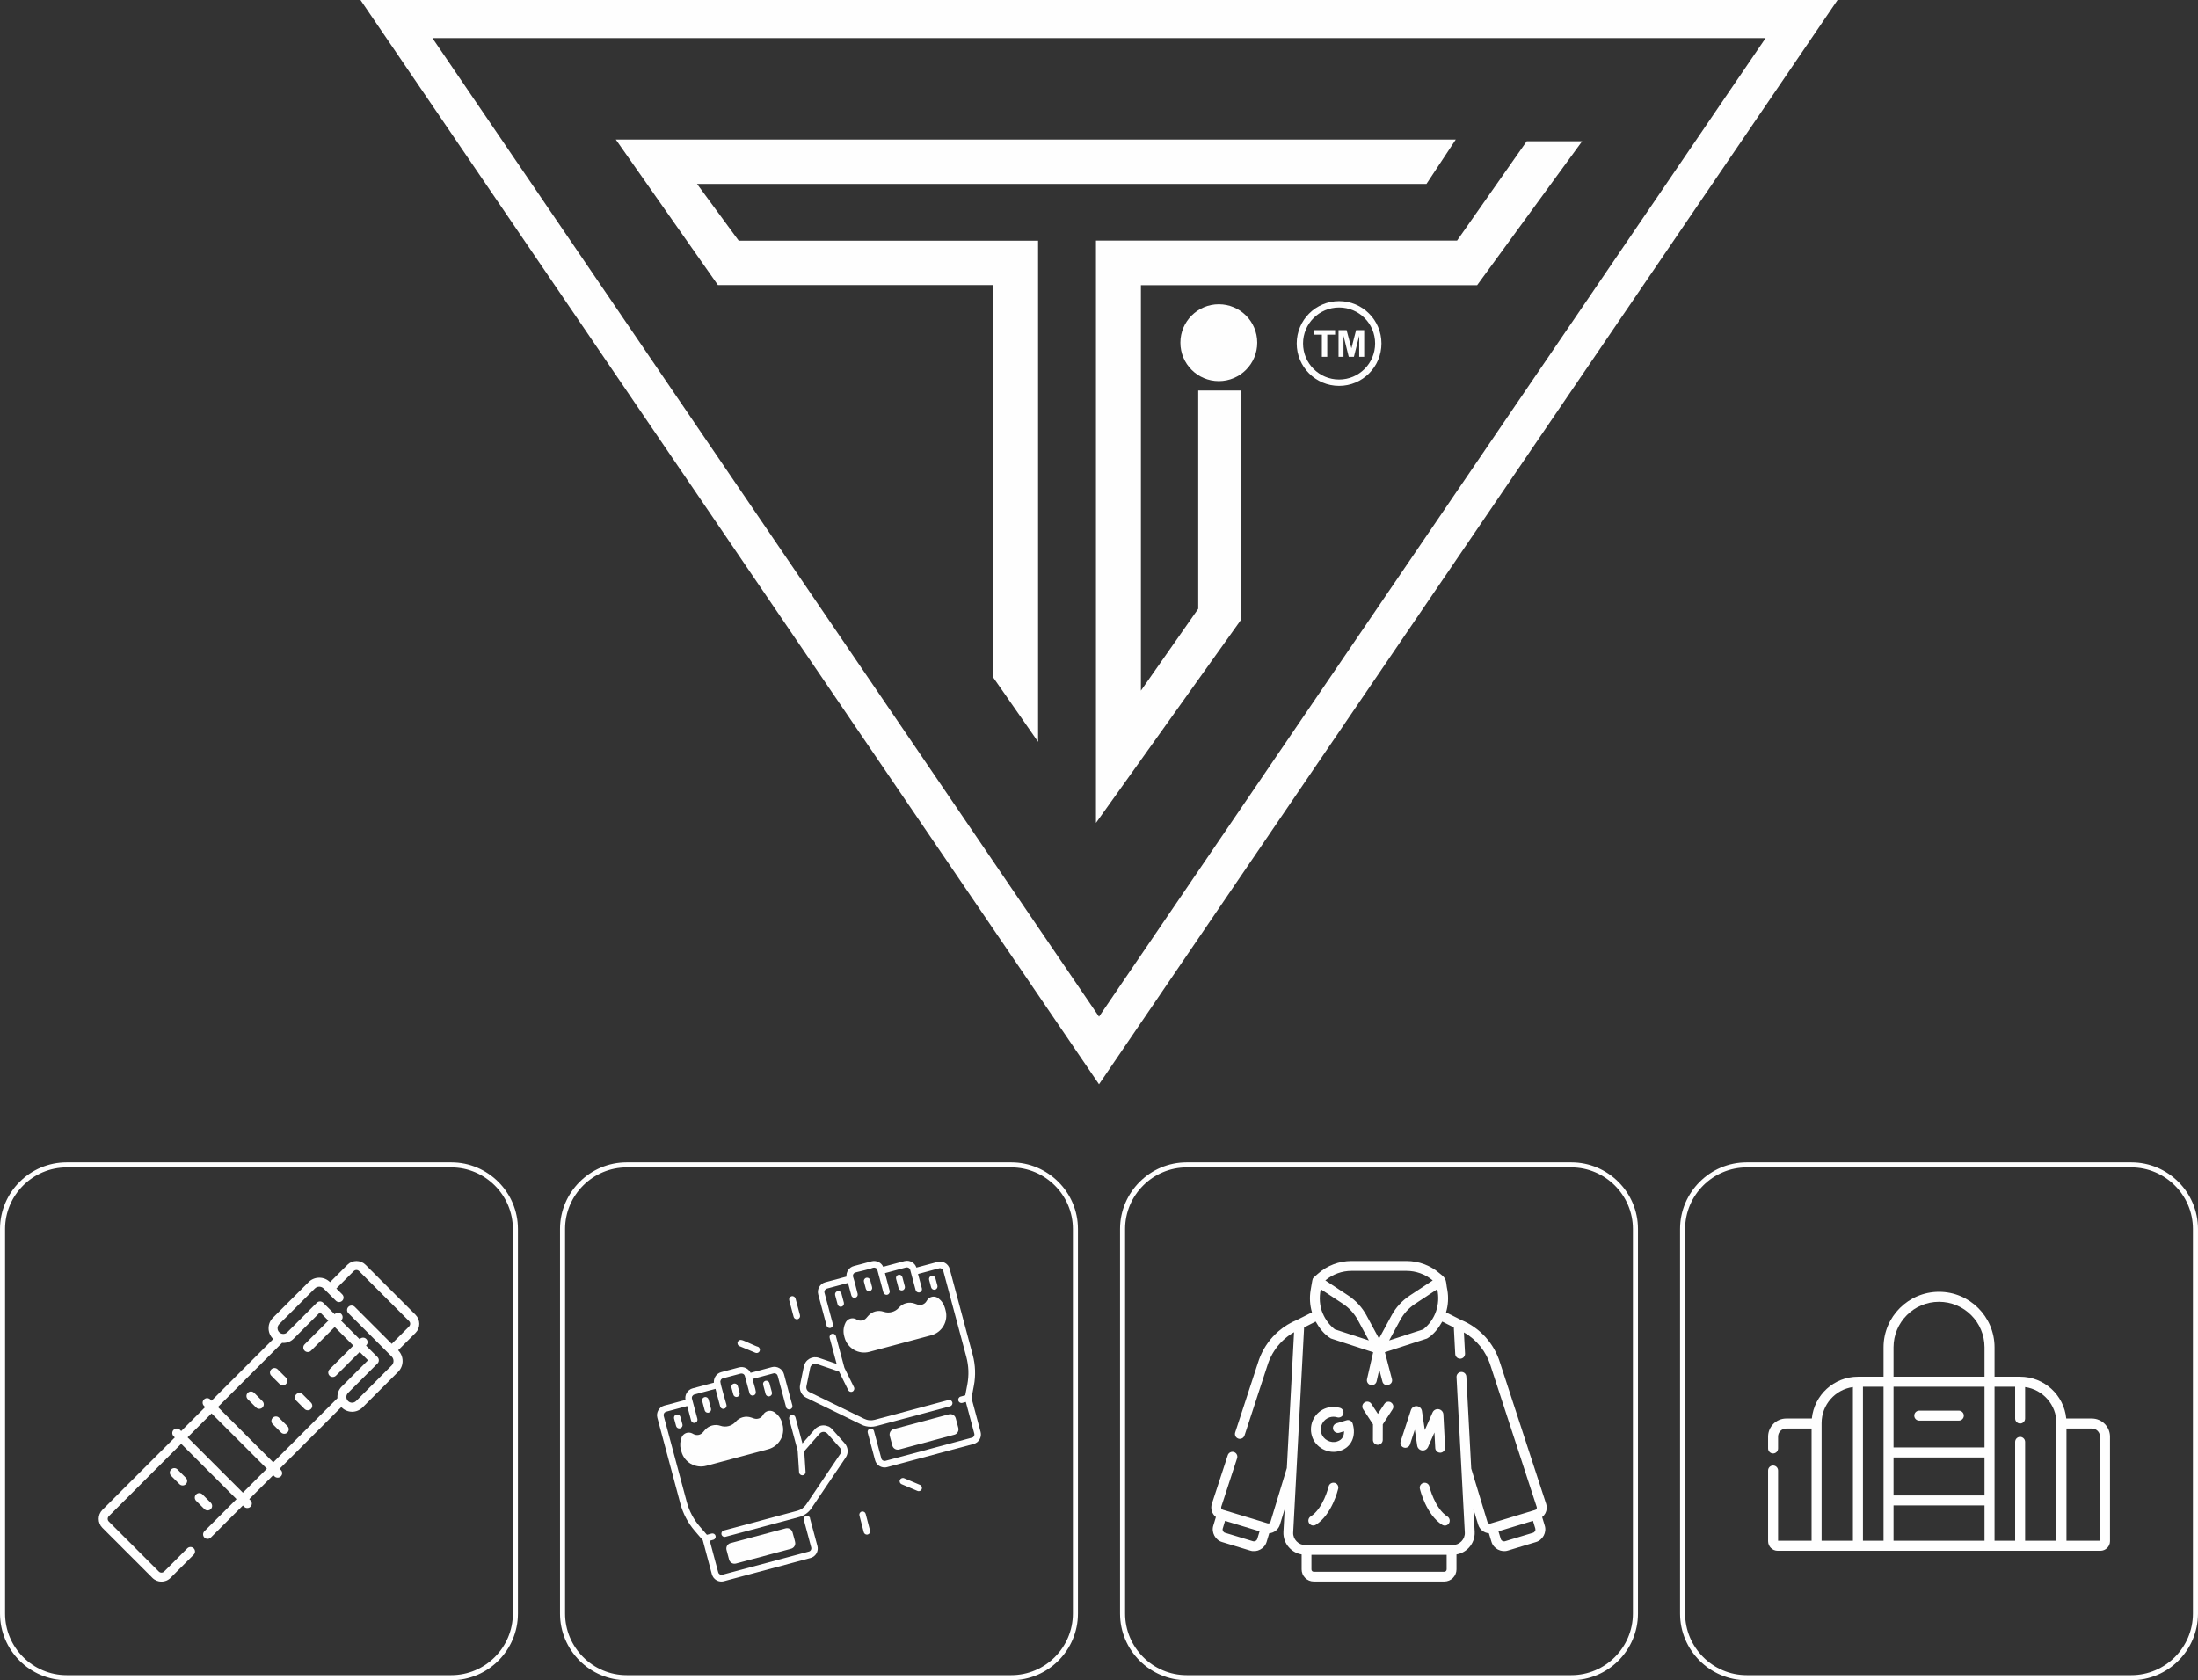 <?xml version="1.0" encoding="UTF-8"?> <svg xmlns="http://www.w3.org/2000/svg" xmlns:xlink="http://www.w3.org/1999/xlink" xmlns:xodm="http://www.corel.com/coreldraw/odm/2003" xml:space="preserve" width="127mm" height="97.092mm" version="1.1" style="shape-rendering:geometricPrecision; text-rendering:geometricPrecision; image-rendering:optimizeQuality; fill-rule:evenodd; clip-rule:evenodd" viewBox="0 0 607.49 464.43"><rect x="0" y="0" width="607.49" height="464.43" fill="#333333" stroke="none"/> <defs> <style type="text/css"> .fil2 {fill:#FEFEFE} .fil1 {fill:#FEFEFE;fill-rule:nonzero} .fil0 {fill:#FEFEFE;fill-rule:nonzero} </style> </defs> <g id="Layer_x0020_1">  <path class="fil0" d="M18.42 321.28l106.31 0c5.07,0 9.67,2.07 13.01,5.41 3.34,3.34 5.41,7.94 5.41,13.01l0 106.31c0,5.07 -2.07,9.67 -5.41,13.01 -3.34,3.34 -7.94,5.41 -13.01,5.41l-106.31 0c-5.07,0 -9.67,-2.07 -13.01,-5.41 -3.34,-3.34 -5.41,-7.94 -5.41,-13.01l0 -106.31c0,-5.07 2.07,-9.67 5.41,-13.01 3.34,-3.34 7.94,-5.41 13.01,-5.41zm106.31 1.4l-106.31 0c-4.68,0 -8.94,1.92 -12.02,5 -3.09,3.09 -5,7.34 -5,12.02l0 106.31c0,4.68 1.91,8.94 5,12.02 3.09,3.09 7.34,5 12.02,5l106.31 0c4.68,0 8.94,-1.92 12.02,-5 3.09,-3.09 5,-7.34 5,-12.02l0 -106.31c0,-4.68 -1.92,-8.94 -5,-12.02 -3.09,-3.09 -7.34,-5 -12.02,-5z"></path> <path class="fil0" d="M173.2 321.28l106.31 0c5.07,0 9.67,2.07 13.01,5.41 3.34,3.34 5.41,7.94 5.41,13.01l0 106.31c0,5.07 -2.07,9.67 -5.41,13.01 -3.34,3.34 -7.94,5.41 -13.01,5.41l-106.31 0c-5.07,0 -9.67,-2.07 -13.01,-5.41 -3.34,-3.34 -5.41,-7.94 -5.41,-13.01l0 -106.31c0,-5.07 2.07,-9.67 5.41,-13.01 3.34,-3.34 7.94,-5.41 13.01,-5.41zm106.31 1.4l-106.31 0c-4.68,0 -8.94,1.92 -12.02,5 -3.09,3.09 -5,7.34 -5,12.02l0 106.31c0,4.68 1.92,8.94 5,12.02 3.09,3.09 7.34,5 12.02,5l106.31 0c4.68,0 8.94,-1.92 12.02,-5 3.09,-3.09 5,-7.34 5,-12.02l0 -106.31c0,-4.68 -1.91,-8.94 -5,-12.02 -3.09,-3.09 -7.34,-5 -12.02,-5z"></path> <path class="fil0" d="M327.98 321.28l106.31 0c5.07,0 9.67,2.07 13.01,5.41 3.34,3.34 5.41,7.94 5.41,13.01l0 106.31c0,5.07 -2.07,9.67 -5.41,13.01 -3.34,3.34 -7.94,5.41 -13.01,5.41l-106.31 0c-5.07,0 -9.67,-2.07 -13.01,-5.41 -3.34,-3.34 -5.41,-7.94 -5.41,-13.01l0 -106.31c0,-5.07 2.07,-9.67 5.41,-13.01 3.34,-3.34 7.94,-5.41 13.01,-5.41zm106.31 1.4l-106.31 0c-4.68,0 -8.94,1.92 -12.02,5 -3.09,3.09 -5,7.34 -5,12.02l0 106.31c0,4.68 1.92,8.94 5,12.02 3.09,3.09 7.34,5 12.02,5l106.31 0c4.68,0 8.94,-1.92 12.02,-5 3.09,-3.09 5,-7.34 5,-12.02l0 -106.31c0,-4.68 -1.92,-8.94 -5,-12.02 -3.09,-3.09 -7.34,-5 -12.02,-5z"></path> <path class="fil0" d="M482.76 321.28l106.31 0c5.07,0 9.67,2.07 13.01,5.41 3.34,3.34 5.41,7.94 5.41,13.01l0 106.31c0,5.07 -2.07,9.67 -5.41,13.01 -3.34,3.34 -7.94,5.41 -13.01,5.41l-106.31 0c-5.07,0 -9.67,-2.07 -13.01,-5.41 -3.34,-3.34 -5.41,-7.94 -5.41,-13.01l0 -106.31c0,-5.07 2.07,-9.67 5.41,-13.01 3.34,-3.34 7.94,-5.41 13.01,-5.41zm106.31 1.4l-106.31 0c-4.68,0 -8.94,1.92 -12.02,5 -3.09,3.09 -5,7.34 -5,12.02l0 106.31c0,4.68 1.92,8.94 5,12.02 3.09,3.09 7.34,5 12.02,5l106.31 0c4.68,0 8.93,-1.92 12.02,-5 3.09,-3.09 5,-7.34 5,-12.02l0 -106.31c0,-4.68 -1.91,-8.94 -5,-12.02 -3.09,-3.09 -7.34,-5 -12.02,-5z"></path> <path class="fil0" d="M578.16 392.09l-7.08 0c-0.63,-6.48 -6.11,-11.55 -12.75,-11.55l-7.07 0 0 -8.13c0,-8.46 -6.88,-15.34 -15.34,-15.34 -8.46,0 -15.34,6.88 -15.34,15.34l0 8.13 -7.07 0c-6.64,0 -12.11,5.08 -12.75,11.55l-7.08 0c-2.76,0 -5.01,2.25 -5.01,5.01l0 3.27c0,0.76 0.62,1.38 1.38,1.38 0.76,0 1.38,-0.62 1.38,-1.38l0 -3.27c0,-1.23 1,-2.24 2.24,-2.24l7.02 0 0 31.02 -9.26 0 0 -19.42c0,-0.76 -0.62,-1.38 -1.38,-1.38 -0.76,0 -1.38,0.62 -1.38,1.38l0 19.54c0,1.46 1.19,2.65 2.65,2.65l89.2 0c1.46,0 2.65,-1.19 2.65,-2.65l0 -28.9c0,-2.76 -2.25,-5.01 -5.01,-5.01zm-29.67 8l-25.15 0 0 -16.79 25.15 0 0 16.79zm-25.15 2.77l25.15 0 0 10.49 -25.15 0 0 -10.49zm0 13.25l25.15 0 0 9.77 -25.15 0 0 -9.77zm0 -43.71c0,-6.93 5.64,-12.57 12.57,-12.57 6.93,0 12.58,5.64 12.58,12.57l0 8.13 -25.15 0 0 -8.13zm-19.88 21.07l0 -0.13c0,-5.07 3.77,-9.27 8.66,-9.94l0 42.48 -8.66 0 0 -32.41zm11.43 -10.17l5.69 0 0 42.57 -5.69 0 0 -42.57zm36.37 42.57l0 -42.57 5.69 0 0 8.79c0,0.76 0.62,1.38 1.38,1.38 0.76,0 1.38,-0.62 1.38,-1.38l0 -8.69c4.88,0.68 8.66,4.88 8.66,9.94l0 32.53 -8.66 0 0 -27.32c0,-0.76 -0.62,-1.38 -1.38,-1.38 -0.77,0 -1.38,0.62 -1.38,1.38l0 27.32 -5.69 0zm29.14 0l-9.26 0 0 -31.02 7.02 0c1.23,0 2.24,1 2.24,2.24l0 28.78z"></path> <path class="fil0" d="M530.45 392.67l10.94 0c0.76,0 1.38,-0.62 1.38,-1.38 0,-0.76 -0.62,-1.38 -1.38,-1.38l-10.94 0c-0.76,0 -1.38,0.62 -1.38,1.38 0,0.77 0.62,1.38 1.38,1.38z"></path> <path class="fil0" d="M262.33 391.18l-15.26 4.09c-0.68,0.18 -1.09,0.88 -0.9,1.57l0.71 2.66c0.18,0.68 0.88,1.09 1.57,0.9l15.26 -4.09c0.68,-0.18 1.09,-0.88 0.9,-1.57l-0.71 -2.66c-0.18,-0.68 -0.89,-1.09 -1.57,-0.9z"></path> <path class="fil0" d="M262.4 391.43l-15.26 4.09c-0.27,0.07 -0.49,0.25 -0.62,0.47l0 0c-0.13,0.23 -0.17,0.5 -0.1,0.77l0.71 2.66c0.07,0.27 0.25,0.49 0.48,0.62 0.23,0.13 0.5,0.17 0.77,0.1l15.26 -4.09c0.27,-0.07 0.49,-0.25 0.62,-0.48 0.13,-0.23 0.17,-0.5 0.1,-0.77l-0.71 -2.66c-0.07,-0.27 -0.25,-0.49 -0.47,-0.62 -0.23,-0.13 -0.5,-0.17 -0.77,-0.1l-0 0zm-15.4 3.59l15.27 -4.09c0.41,-0.11 0.82,-0.04 1.16,0.15 0.34,0.2 0.61,0.52 0.72,0.93l0.71 2.66c0.11,0.41 0.04,0.83 -0.15,1.17 -0.2,0.34 -0.52,0.61 -0.93,0.72l-15.26 4.09c-0.41,0.11 -0.83,0.04 -1.17,-0.15 -0.34,-0.2 -0.61,-0.52 -0.72,-0.93l-0.71 -2.66c-0.11,-0.41 -0.04,-0.83 0.15,-1.17 0.2,-0.34 0.52,-0.61 0.93,-0.72z"></path> <path class="fil0" d="M236.62 364.94c-0.93,-0.58 -2.17,-0.24 -2.67,0.74l-0.02 0.05c-0.55,1.07 -0.68,2.31 -0.36,3.48l0.11 0.42c0.76,2.85 3.69,4.54 6.54,3.78l17.11 -4.58c2.85,-0.76 4.54,-3.69 3.78,-6.54l-0.16 -0.61c-0.28,-1.05 -0.91,-1.98 -1.77,-2.63 -0.88,-0.67 -2.15,-0.43 -2.73,0.52l-0.18 0.29c-0.57,0.94 -1.72,1.35 -2.76,0.99l-0.85 -0.29c-1.42,-0.49 -3,-0.07 -3.99,1.06l-0.02 0.02c-1.11,1.27 -2.89,1.75 -4.49,1.2 -1.42,-0.49 -3,-0.07 -3.99,1.06l-0.53 0.61c-0.76,0.87 -2.03,1.05 -3.01,0.45z"></path> <path class="fil0" d="M236.48 365.16c-0.04,-0.02 -0.08,-0.05 -0.13,-0.07 -0.37,-0.19 -0.79,-0.22 -1.17,-0.12 -0.38,0.1 -0.72,0.35 -0.94,0.7 -0.02,0.04 -0.05,0.08 -0.07,0.13l-0.02 0.05c-0.26,0.51 -0.42,1.06 -0.48,1.61 -0.06,0.56 -0.01,1.13 0.13,1.68l0.11 0.42c0.36,1.36 1.24,2.44 2.37,3.09 1.13,0.65 2.5,0.87 3.86,0.51l17.11 -4.58c1.36,-0.36 2.44,-1.24 3.09,-2.37 0.65,-1.13 0.87,-2.5 0.51,-3.86l-0.16 -0.61c-0.13,-0.5 -0.35,-0.97 -0.63,-1.39 -0.28,-0.42 -0.64,-0.8 -1.05,-1.11l-0 0c-0.04,-0.03 -0.09,-0.06 -0.13,-0.09 -0.35,-0.22 -0.76,-0.28 -1.15,-0.21 -0.38,0.07 -0.74,0.28 -0.99,0.61 -0.03,0.04 -0.06,0.09 -0.09,0.13l-0.18 0.29c-0.32,0.52 -0.8,0.9 -1.34,1.09 -0.54,0.19 -1.15,0.21 -1.73,0.01l-0.85 -0.29c-0.66,-0.23 -1.36,-0.25 -2.01,-0.07 -0.65,0.17 -1.25,0.53 -1.71,1.06l-0.02 0.02c-0.59,0.68 -1.36,1.14 -2.19,1.36 -0.83,0.22 -1.73,0.2 -2.58,-0.09 -0.66,-0.23 -1.36,-0.24 -2.01,-0.07 -0.65,0.17 -1.24,0.53 -1.7,1.06l0 0 -0.53 0.61 -0 0c-0.42,0.48 -0.99,0.77 -1.58,0.86 -0.59,0.09 -1.22,-0.03 -1.76,-0.37zm0.11 -0.53c0.05,0.03 0.11,0.06 0.16,0.09 0.43,0.27 0.93,0.36 1.41,0.29 0.48,-0.07 0.93,-0.3 1.27,-0.69l-0 -0 0.53 -0.61 0 0c0.53,-0.61 1.22,-1.02 1.96,-1.22 0.74,-0.2 1.55,-0.18 2.31,0.08 0.75,0.26 1.54,0.28 2.28,0.08 0.73,-0.2 1.41,-0.6 1.93,-1.2l0.02 -0.02c0.53,-0.61 1.22,-1.02 1.96,-1.22 0.74,-0.2 1.55,-0.18 2.31,0.09l0.85 0.29c0.46,0.16 0.95,0.15 1.39,-0.01 0.43,-0.16 0.82,-0.46 1.07,-0.87l0.18 -0.29c0.04,-0.06 0.08,-0.12 0.12,-0.17 0.33,-0.44 0.8,-0.71 1.31,-0.81 0.5,-0.1 1.04,-0.01 1.51,0.28 0.06,0.04 0.12,0.08 0.17,0.12l0 0c0.46,0.35 0.85,0.76 1.16,1.23 0.32,0.47 0.55,0.99 0.7,1.54l0.16 0.61c0.4,1.49 0.16,3.01 -0.56,4.25 -0.72,1.24 -1.91,2.21 -3.4,2.61l-17.11 4.58c-1.49,0.4 -3.01,0.16 -4.25,-0.56 -1.24,-0.72 -2.21,-1.91 -2.61,-3.4l-0.11 -0.42c-0.16,-0.61 -0.21,-1.24 -0.15,-1.87 0.07,-0.62 0.24,-1.23 0.53,-1.8l0.02 -0.05c0.03,-0.06 0.06,-0.11 0.09,-0.16 0.29,-0.47 0.74,-0.79 1.24,-0.93 0.5,-0.14 1.05,-0.1 1.54,0.15l0 0z"></path> <path class="fil0" d="M203.34 431.92l15.26 -4.09c0.68,-0.18 1.09,-0.88 0.91,-1.57l-0.71 -2.66c-0.18,-0.68 -0.88,-1.09 -1.57,-0.9l-15.26 4.09c-0.68,0.18 -1.09,0.88 -0.91,1.57l0.71 2.66c0.18,0.68 0.88,1.09 1.57,0.9z"></path> <path class="fil0" d="M203.27 431.67l15.27 -4.09c0.27,-0.07 0.49,-0.25 0.62,-0.47 0.13,-0.23 0.18,-0.5 0.1,-0.77l-0.71 -2.66c-0.07,-0.27 -0.25,-0.49 -0.47,-0.62 -0.23,-0.13 -0.5,-0.18 -0.78,-0.1l-15.26 4.09c-0.27,0.07 -0.49,0.25 -0.62,0.48 -0.13,0.23 -0.18,0.5 -0.1,0.77l0.71 2.66c0.07,0.27 0.25,0.49 0.47,0.62l0 0c0.23,0.13 0.5,0.17 0.77,0.1zm15.36 -3.58l-15.23 4.08c-0.41,0.11 -0.83,0.04 -1.17,-0.15 -0.34,-0.2 -0.61,-0.52 -0.72,-0.93l-0.71 -2.66c-0.11,-0.41 -0.04,-0.83 0.15,-1.17 0.2,-0.34 0.52,-0.61 0.93,-0.72l15.26 -4.09c0.41,-0.11 0.83,-0.04 1.17,0.15 0.34,0.2 0.61,0.52 0.72,0.93 0.1,0.39 0.72,2.49 0.72,2.7 0.1,0.4 0.03,0.8 -0.16,1.13 -0.2,0.34 -0.52,0.61 -0.93,0.72l-0.03 0.01z"></path> <path class="fil0" d="M188.57 401.16c0.76,2.85 3.69,4.54 6.54,3.78l17.11 -4.58c2.85,-0.76 4.54,-3.69 3.78,-6.54l-0.11 -0.42c-0.31,-1.16 -1.04,-2.17 -2.05,-2.83l-0.05 -0.03c-0.92,-0.6 -2.16,-0.28 -2.68,0.69 -0.54,1.02 -1.74,1.49 -2.83,1.11l-0.77 -0.26c-1.42,-0.49 -3,-0.06 -3.99,1.07 -1.11,1.28 -2.88,1.75 -4.48,1.21l-0.02 -0.01c-1.42,-0.49 -3,-0.06 -3.99,1.08l-0.59 0.68c-0.72,0.83 -1.92,1.05 -2.89,0.52l-0.3 -0.16c-0.97,-0.53 -2.19,-0.1 -2.62,0.92 -0.42,1 -0.5,2.11 -0.22,3.16l0.16 0.61z"></path> <path class="fil0" d="M188.83 401.09c0.36,1.36 1.24,2.44 2.37,3.09 1.13,0.65 2.5,0.87 3.86,0.51l17.11 -4.58c1.36,-0.36 2.44,-1.24 3.09,-2.37 0.65,-1.13 0.87,-2.5 0.51,-3.86l-0.11 -0.42c-0.15,-0.55 -0.4,-1.07 -0.73,-1.52 -0.33,-0.45 -0.74,-0.85 -1.22,-1.16l-0.05 -0.03c-0.04,-0.03 -0.08,-0.05 -0.12,-0.07 -0.37,-0.2 -0.78,-0.24 -1.16,-0.14 -0.38,0.1 -0.72,0.33 -0.95,0.68 -0.03,0.04 -0.05,0.08 -0.07,0.12 -0.3,0.56 -0.78,0.98 -1.34,1.2 -0.56,0.22 -1.19,0.25 -1.8,0.04l-0.77 -0.26c-0.66,-0.23 -1.36,-0.24 -2.01,-0.07 -0.65,0.17 -1.24,0.54 -1.7,1.06 -0.59,0.68 -1.35,1.15 -2.19,1.37 -0.83,0.22 -1.73,0.21 -2.58,-0.08l-0.02 -0.01c-0.66,-0.23 -1.36,-0.24 -2.01,-0.06 -0.65,0.18 -1.24,0.54 -1.7,1.07l-0.59 0.68c-0.4,0.46 -0.93,0.75 -1.5,0.86 -0.57,0.1 -1.17,0.02 -1.71,-0.27l-0.3 -0.17c-0.05,-0.03 -0.1,-0.05 -0.14,-0.07 -0.38,-0.16 -0.8,-0.16 -1.16,-0.03 -0.37,0.13 -0.69,0.39 -0.89,0.75l-0 0c-0.03,0.05 -0.05,0.09 -0.07,0.14 -0.2,0.47 -0.32,0.97 -0.35,1.48 -0.03,0.51 0.01,1.02 0.15,1.52l0.16 0.61zm2.11 3.53c-1.24,-0.72 -2.21,-1.91 -2.61,-3.4l-0.16 -0.61c-0.15,-0.55 -0.2,-1.12 -0.16,-1.68 0.04,-0.56 0.17,-1.12 0.39,-1.65 0.03,-0.07 0.06,-0.13 0.09,-0.19l-0 -0c0.26,-0.48 0.68,-0.82 1.17,-0.99 0.48,-0.17 1.03,-0.17 1.53,0.05 0.07,0.03 0.13,0.06 0.19,0.09l0.3 0.16c0.43,0.23 0.91,0.3 1.37,0.22 0.45,-0.08 0.88,-0.32 1.2,-0.69l0.59 -0.68c0.53,-0.61 1.21,-1.03 1.96,-1.23 0.74,-0.2 1.55,-0.19 2.31,0.07l0.02 0.01c0.75,0.26 1.54,0.27 2.28,0.07 0.73,-0.2 1.41,-0.61 1.93,-1.21 0.53,-0.61 1.21,-1.03 1.96,-1.23 0.74,-0.2 1.55,-0.18 2.31,0.08l0.77 0.26c0.48,0.17 0.99,0.14 1.44,-0.03 0.45,-0.18 0.83,-0.51 1.07,-0.96 0.03,-0.06 0.06,-0.11 0.1,-0.16 0.3,-0.46 0.76,-0.77 1.26,-0.9 0.5,-0.13 1.05,-0.08 1.53,0.18 0.06,0.03 0.11,0.06 0.16,0.09l0.05 0.03c0.53,0.35 0.99,0.79 1.36,1.29 0.37,0.51 0.64,1.08 0.81,1.69l0.11 0.42c0.4,1.49 0.16,3.01 -0.56,4.25 -0.72,1.24 -1.91,2.21 -3.4,2.61l-17.11 4.58c-1.49,0.4 -3.01,0.16 -4.25,-0.56z"></path> <path class="fil0" d="M270.77 395.88l-2.54 -9.47 0.64 -3.41c0.52,-2.75 0.41,-5.63 -0.31,-8.33l-6.37 -23.78c-0.17,-0.64 -0.58,-1.18 -1.16,-1.51 -0.58,-0.33 -1.25,-0.42 -1.89,-0.25l-6.07 1.63 -0.02 -0.08c-0.36,-1.33 -1.73,-2.12 -3.06,-1.76l-6.08 1.63c-0.43,-1.21 -1.73,-1.9 -2.99,-1.57l-4.9 1.31c-1.26,0.34 -2.04,1.59 -1.81,2.85l-6.08 1.63c-1.33,0.36 -2.12,1.73 -1.76,3.06l2.31 8.62c0.09,0.34 0.44,0.54 0.78,0.45 0.34,-0.09 0.54,-0.44 0.45,-0.78l-2.31 -8.62c-0.08,-0.32 -0.04,-0.64 0.12,-0.92 0.16,-0.28 0.42,-0.48 0.74,-0.57l6.07 -1.63 0.99 3.7c0.08,0.29 0.34,0.47 0.62,0.47 0.06,0 0.11,-0.01 0.17,-0.02 0.34,-0.09 0.54,-0.44 0.45,-0.78l-1.27 -4.73c-0.17,-0.65 0.21,-1.32 0.86,-1.49l4.9 -1.31c0.65,-0.17 1.32,0.21 1.49,0.86l1.65 6.15c0.08,0.29 0.33,0.47 0.62,0.47 0.05,0 0.11,-0.01 0.17,-0.02 0.34,-0.09 0.54,-0.44 0.45,-0.78l-1.37 -5.12 6.07 -1.63c0.65,-0.17 1.31,0.21 1.49,0.86l1.49 5.56c0.08,0.28 0.33,0.47 0.62,0.47 0.06,0 0.11,-0.01 0.17,-0.02 0.34,-0.09 0.54,-0.44 0.45,-0.78l-1.14 -4.24 6.07 -1.63c0.31,-0.08 0.64,-0.04 0.92,0.12 0.28,0.16 0.48,0.42 0.57,0.74l6.37 23.78c0.67,2.52 0.77,5.2 0.29,7.76l-0.6 3.16 -1.45 0.39c-0.34,0.09 -0.54,0.44 -0.45,0.78 0.08,0.28 0.33,0.47 0.62,0.47 0.05,0 0.11,-0.01 0.17,-0.02l1.22 -0.33 2.41 8.99c0.08,0.3 0.04,0.62 -0.12,0.89 -0.16,0.27 -0.41,0.46 -0.71,0.54l-23.93 6.41c-0.3,0.08 -0.62,0.04 -0.89,-0.12 -0.27,-0.16 -0.46,-0.41 -0.54,-0.71l-2.04 -7.62c-0.09,-0.34 -0.44,-0.54 -0.78,-0.45 -0.34,0.09 -0.54,0.44 -0.45,0.78l2.04 7.62c0.29,1.09 1.29,1.82 2.37,1.82 0.21,0 0.42,-0.03 0.63,-0.08l23.93 -6.41c0.63,-0.17 1.16,-0.57 1.49,-1.14 0.32,-0.57 0.41,-1.23 0.24,-1.86z"></path> <path class="fil0" d="M270.52 395.94l-2.55 -9.53 0.66 -3.47c0.26,-1.36 0.36,-2.74 0.31,-4.13 -0.05,-1.38 -0.26,-2.76 -0.61,-4.09l-6.37 -23.78c-0.08,-0.29 -0.21,-0.55 -0.38,-0.78 -0.18,-0.23 -0.4,-0.42 -0.66,-0.57 -0.26,-0.15 -0.54,-0.24 -0.83,-0.28 -0.29,-0.04 -0.58,-0.02 -0.87,0.06l-6.32 1.69 -0.09 -0.33c-0.16,-0.6 -0.55,-1.07 -1.04,-1.36l-0 0c-0.5,-0.29 -1.1,-0.38 -1.7,-0.22l-6.31 1.69 -0.08 -0.22c-0.19,-0.54 -0.59,-0.97 -1.07,-1.22 -0.48,-0.25 -1.05,-0.33 -1.61,-0.18l-4.9 1.31c-0.56,0.15 -1.02,0.5 -1.31,0.96 -0.29,0.46 -0.42,1.03 -0.31,1.59l0.04 0.23 -6.31 1.69c-0.6,0.16 -1.07,0.55 -1.36,1.04 -0.29,0.5 -0.38,1.1 -0.22,1.7l2.31 8.63c0.03,0.1 0.09,0.18 0.18,0.23 0.08,0.05 0.19,0.06 0.29,0.04l0.01 -0c0.1,-0.03 0.18,-0.09 0.22,-0.18 0.05,-0.09 0.07,-0.19 0.04,-0.29l-2.31 -8.62c-0.05,-0.19 -0.06,-0.38 -0.04,-0.57 0.02,-0.19 0.09,-0.38 0.18,-0.54l0 -0c0.1,-0.17 0.23,-0.32 0.38,-0.43 0.15,-0.12 0.33,-0.2 0.52,-0.25l6.32 -1.69 1.06 3.95c0.02,0.08 0.07,0.15 0.13,0.2 0.07,0.05 0.15,0.08 0.23,0.08 0.02,0 0.04,-0 0.05,-0 0.02,-0 0.03,-0.01 0.05,-0.01l0 0c0.1,-0.03 0.18,-0.09 0.23,-0.18 0.05,-0.08 0.06,-0.19 0.04,-0.29 -0.18,-0.66 -1.27,-4.39 -1.27,-4.74 -0.1,-0.39 -0.04,-0.79 0.15,-1.11 0.19,-0.33 0.5,-0.58 0.89,-0.69 0.68,-0.18 4.55,-1.31 4.91,-1.31 0.39,-0.1 0.79,-0.04 1.12,0.15 0.33,0.19 0.58,0.5 0.69,0.89 0.23,0.85 1.65,5.71 1.65,6.15 0.02,0.08 0.07,0.15 0.13,0.2 0.07,0.05 0.15,0.08 0.23,0.08 0.02,0 0.04,-0 0.05,-0 0.01,-0 0.03,-0.01 0.05,-0.01 0.1,-0.03 0.18,-0.09 0.23,-0.18 0.05,-0.08 0.06,-0.19 0.04,-0.29l-1.44 -5.37 6.32 -1.69c0.39,-0.1 0.79,-0.04 1.12,0.15 0.33,0.19 0.58,0.5 0.69,0.89l1.49 5.56c0.02,0.08 0.07,0.15 0.14,0.2 0.07,0.05 0.15,0.08 0.23,0.08 0.02,0 0.04,-0 0.05,-0 0.01,-0 0.03,-0.01 0.05,-0.01 0.1,-0.03 0.18,-0.09 0.23,-0.18 0.05,-0.08 0.06,-0.19 0.04,-0.29l-1.2 -4.49 6.32 -1.69c0.19,-0.05 0.38,-0.06 0.57,-0.04 0.19,0.02 0.37,0.09 0.54,0.18l0 0c0.17,0.1 0.32,0.23 0.43,0.38 0.12,0.15 0.2,0.33 0.25,0.52l6.37 23.78c0.34,1.28 0.54,2.6 0.59,3.92 0.05,1.33 -0.05,2.66 -0.29,3.95l-0.63 3.32 -1.61 0.43c-0.1,0.03 -0.18,0.09 -0.23,0.18 -0.05,0.08 -0.06,0.19 -0.04,0.29 0.02,0.08 0.07,0.15 0.14,0.2 0.07,0.05 0.15,0.08 0.23,0.08 0.02,0 0.03,-0 0.05,-0l0 0c0.01,-0 0.03,-0.01 0.05,-0.01l1.47 -0.39c0.36,1.36 2.48,8.53 2.48,9.24 0.05,0.18 0.06,0.37 0.04,0.56 -0.02,0.18 -0.08,0.36 -0.18,0.53 -0.1,0.17 -0.22,0.31 -0.37,0.42 -0.15,0.11 -0.32,0.2 -0.5,0.25l-23.93 6.41 0 -0c-0.18,0.05 -0.37,0.06 -0.55,0.04 -0.19,-0.02 -0.37,-0.09 -0.53,-0.18 -0.16,-0.1 -0.31,-0.22 -0.42,-0.37 -0.11,-0.15 -0.2,-0.32 -0.25,-0.5l-2.04 -7.62c-0.03,-0.1 -0.09,-0.18 -0.18,-0.23 -0.08,-0.05 -0.19,-0.06 -0.29,-0.04 -0.1,0.03 -0.18,0.09 -0.23,0.18 -0.05,0.08 -0.06,0.19 -0.04,0.29l2.04 7.62c0.13,0.48 0.41,0.89 0.78,1.17 0.38,0.29 0.85,0.46 1.34,0.46 0.1,0 0.19,-0.01 0.29,-0.02 0.09,-0.01 0.18,-0.03 0.28,-0.06l23.93 -6.41c0.28,-0.08 0.54,-0.21 0.77,-0.38 0.22,-0.17 0.42,-0.39 0.56,-0.64l-0 -0c0.15,-0.25 0.24,-0.53 0.28,-0.81 0.04,-0.28 0.02,-0.57 -0.06,-0.85zm-2.02 -9.55l2.52 9.41c0.09,0.35 0.12,0.7 0.07,1.05 -0.05,0.35 -0.16,0.69 -0.34,1l-0 0c-0.18,0.31 -0.42,0.58 -0.69,0.8 -0.28,0.21 -0.6,0.37 -0.95,0.47l-23.93 6.41c-0.11,0.03 -0.23,0.05 -0.35,0.07 -0.12,0.02 -0.24,0.02 -0.35,0.02 -0.6,0 -1.18,-0.2 -1.65,-0.56 -0.46,-0.35 -0.81,-0.85 -0.97,-1.45l-2.04 -7.62c-0.06,-0.24 -0.02,-0.48 0.09,-0.68 0.12,-0.2 0.31,-0.35 0.54,-0.42 0.24,-0.06 0.48,-0.02 0.68,0.09 0.2,0.11 0.36,0.31 0.42,0.54l2.04 7.62c0.03,0.12 0.09,0.23 0.16,0.32 0.07,0.09 0.16,0.17 0.27,0.23 0.11,0.06 0.22,0.1 0.34,0.12 0.12,0.02 0.24,0.01 0.35,-0.02l23.93 -6.41c0.12,-0.03 0.23,-0.08 0.32,-0.16 0.09,-0.07 0.17,-0.16 0.23,-0.27 0.06,-0.11 0.1,-0.22 0.11,-0.34 0.02,-0.12 0.01,-0.24 -0.02,-0.36l-2.34 -8.74 -0.98 0.26c-0.04,0.01 -0.07,0.02 -0.11,0.02 -0.04,0.01 -0.08,0.01 -0.12,0.01 -0.2,0 -0.39,-0.07 -0.55,-0.19 -0.15,-0.12 -0.27,-0.28 -0.32,-0.48l0 -0c-0.06,-0.24 -0.02,-0.48 0.09,-0.68 0.11,-0.2 0.31,-0.36 0.54,-0.42l1.29 -0.35 0.57 -3c0.24,-1.26 0.33,-2.55 0.29,-3.84 -0.05,-1.28 -0.24,-2.57 -0.57,-3.81l-6.37 -23.78c-0.03,-0.12 -0.09,-0.24 -0.16,-0.33 -0.08,-0.1 -0.17,-0.18 -0.28,-0.25 -0.11,-0.06 -0.23,-0.1 -0.35,-0.12 -0.12,-0.02 -0.25,-0.01 -0.37,0.03l-5.82 1.56 1.08 4.02 0 0c0.05,0.23 0.01,0.45 -0.1,0.64 -0.11,0.2 -0.31,0.36 -0.54,0.42l-0.03 0.01 -0 0c-0.03,0.01 -0.05,0.01 -0.08,0.01 -0.04,0.01 -0.08,0.01 -0.12,0.01 -0.2,0 -0.39,-0.07 -0.55,-0.19 -0.15,-0.12 -0.27,-0.28 -0.32,-0.48l-1.49 -5.56c-0.07,-0.25 -0.23,-0.46 -0.45,-0.58 -0.21,-0.12 -0.47,-0.16 -0.72,-0.1l-5.82 1.56 1.3 4.87c0.06,0.24 0.03,0.48 -0.09,0.68 -0.11,0.2 -0.31,0.36 -0.54,0.42l-0 0c-0.03,0.01 -0.07,0.02 -0.11,0.02l-0 0c-0.04,0.01 -0.08,0.01 -0.12,0.01 -0.2,0 -0.39,-0.07 -0.55,-0.19 -0.15,-0.12 -0.27,-0.28 -0.32,-0.48l-1.65 -6.15c-0.07,-0.25 -0.23,-0.46 -0.44,-0.58 -0.21,-0.12 -0.47,-0.16 -0.72,-0.1 -0.95,0.42 -3.73,1 -4.9,1.31 -0.25,0.07 -0.45,0.23 -0.58,0.44 -0.12,0.21 -0.16,0.47 -0.1,0.72 0.48,1.43 0.88,3.27 1.28,4.77l0 0c0.05,0.23 0.01,0.45 -0.1,0.64 -0.11,0.2 -0.31,0.35 -0.54,0.42l-0.03 0.01 -0.01 0c-0.03,0.01 -0.05,0.01 -0.08,0.01 -0.04,0.01 -0.08,0.01 -0.12,0.01 -0.2,0 -0.39,-0.07 -0.55,-0.19 -0.15,-0.12 -0.27,-0.28 -0.32,-0.48l-0.92 -3.45 -5.82 1.56c-0.12,0.03 -0.24,0.09 -0.33,0.16 -0.1,0.08 -0.18,0.17 -0.25,0.28 -0.06,0.11 -0.1,0.23 -0.12,0.35 -0.02,0.12 -0.01,0.25 0.02,0.37l2.31 8.62c0.06,0.24 0.03,0.48 -0.09,0.68 -0.11,0.2 -0.31,0.36 -0.55,0.42l-0.03 0.01 -0 0c-0.23,0.05 -0.45,0.01 -0.64,-0.1 -0.2,-0.11 -0.36,-0.31 -0.42,-0.54l-2.31 -8.62c-0.2,-0.73 -0.08,-1.48 0.28,-2.09 0.35,-0.61 0.94,-1.09 1.67,-1.28l5.86 -1.57c-0.06,-0.62 0.1,-1.22 0.42,-1.73 0.36,-0.56 0.92,-1 1.61,-1.18l4.9 -1.31c0.69,-0.19 1.39,-0.09 1.99,0.22 0.53,0.28 0.97,0.72 1.23,1.29l5.86 -1.57c0.73,-0.2 1.48,-0.08 2.09,0.28 0.56,0.33 1.01,0.85 1.23,1.51l5.83 -1.56c0.35,-0.1 0.72,-0.12 1.07,-0.07 0.35,0.05 0.7,0.16 1.02,0.35l0 0c0.32,0.18 0.59,0.42 0.81,0.71 0.22,0.28 0.38,0.61 0.47,0.96l6.37 23.78c0.37,1.37 0.58,2.79 0.63,4.21 0.05,1.42 -0.05,2.85 -0.32,4.24l-0.63 3.35z"></path> <path class="fil0" d="M222.96 386.12l15.2 7.41c0.78,0.38 1.64,0.58 2.5,0.58 0.5,0 0.99,-0.06 1.48,-0.19l20.36 -5.46c0.34,-0.09 0.54,-0.44 0.45,-0.78 -0.09,-0.34 -0.44,-0.54 -0.78,-0.45l-20.36 5.45c-1.03,0.28 -2.13,0.17 -3.09,-0.3l-15.2 -7.41c-0.68,-0.33 -1.05,-1.09 -0.9,-1.83l1.05 -5.13c0.1,-0.47 0.39,-0.87 0.8,-1.11 0.42,-0.24 0.91,-0.28 1.36,-0.13l6.24 2.12 2.57 5.21c0.11,0.23 0.34,0.36 0.57,0.36 0.09,0 0.19,-0.02 0.28,-0.07 0.32,-0.16 0.45,-0.54 0.29,-0.86l-2.66 -5.39 -2.35 -8.78c-0.09,-0.34 -0.44,-0.54 -0.78,-0.45 -0.34,0.09 -0.54,0.44 -0.45,0.78l2.06 7.68 -5.36 -1.82c-0.8,-0.27 -1.68,-0.19 -2.41,0.23 -0.73,0.42 -1.25,1.14 -1.42,1.96l-1.05 5.13c-0.27,1.31 0.39,2.65 1.6,3.23z"></path> <path class="fil0" d="M223.08 385.89l15.2 7.41c0.37,0.18 0.76,0.32 1.16,0.41 0.4,0.09 0.81,0.14 1.22,0.14 0.24,0 0.48,-0.02 0.71,-0.05 0.23,-0.03 0.46,-0.08 0.7,-0.14l20.36 -5.46c0.1,-0.03 0.18,-0.09 0.23,-0.18 0.05,-0.08 0.07,-0.19 0.04,-0.29 -0.03,-0.1 -0.09,-0.18 -0.18,-0.23 -0.08,-0.05 -0.19,-0.06 -0.29,-0.04l-20.36 5.46c-0.54,0.15 -1.11,0.19 -1.66,0.14 -0.55,-0.05 -1.1,-0.2 -1.6,-0.45l-15.2 -7.41c-0.39,-0.19 -0.7,-0.51 -0.88,-0.88 -0.18,-0.37 -0.25,-0.81 -0.16,-1.24l1.05 -5.13c0.06,-0.27 0.17,-0.52 0.33,-0.74 0.16,-0.22 0.36,-0.41 0.6,-0.54l0 0c0.24,-0.14 0.5,-0.22 0.77,-0.24 0.27,-0.03 0.54,0 0.8,0.09l6.34 2.16c0.24,0.49 2.62,5.29 2.62,5.31 0.03,0.07 0.08,0.12 0.14,0.15 0.06,0.04 0.13,0.06 0.2,0.06 0.03,0 0.06,-0 0.09,-0.01 0.03,-0.01 0.06,-0.02 0.08,-0.03l-0 -0c0.09,-0.05 0.16,-0.13 0.19,-0.22 0.03,-0.09 0.03,-0.2 -0.02,-0.29l-2.66 -5.39 -0.02 -0.05 -2.35 -8.78c-0.03,-0.1 -0.09,-0.18 -0.18,-0.23 -0.08,-0.05 -0.19,-0.06 -0.29,-0.04 -0.1,0.03 -0.18,0.09 -0.23,0.18 -0.05,0.08 -0.06,0.19 -0.04,0.29l2.18 8.15 -5.82 -1.98c-0.37,-0.12 -0.75,-0.17 -1.13,-0.13 -0.37,0.04 -0.74,0.15 -1.07,0.34l0 0c-0.34,0.19 -0.62,0.45 -0.84,0.76l0 0c-0.22,0.31 -0.38,0.66 -0.45,1.03l-1.05 5.13c-0.12,0.6 -0.03,1.2 0.22,1.72 0.26,0.52 0.68,0.96 1.23,1.23zm14.98 7.87l-15.2 -7.41c-0.66,-0.32 -1.16,-0.84 -1.47,-1.46 -0.31,-0.62 -0.41,-1.34 -0.27,-2.06l1.05 -5.13c0.09,-0.45 0.28,-0.87 0.54,-1.23 0.26,-0.36 0.61,-0.67 1,-0.9l0 0c0.4,-0.23 0.84,-0.37 1.28,-0.41 0.45,-0.04 0.91,0.01 1.34,0.16l4.9 1.67 -1.93 -7.21c-0.06,-0.24 -0.02,-0.48 0.09,-0.68 0.11,-0.2 0.31,-0.36 0.54,-0.42 0.24,-0.06 0.48,-0.03 0.68,0.09 0.2,0.12 0.36,0.31 0.42,0.54l2.35 8.76 2.65 5.37c0.11,0.22 0.12,0.47 0.04,0.68l0 0c-0.07,0.22 -0.23,0.41 -0.45,0.52l-0 0c-0.06,0.03 -0.13,0.05 -0.19,0.07 -0.07,0.02 -0.14,0.02 -0.2,0.02 -0.17,0 -0.33,-0.05 -0.48,-0.14 -0.14,-0.08 -0.25,-0.21 -0.33,-0.37l-2.52 -5.11 -6.14 -2.09c-0.19,-0.07 -0.39,-0.09 -0.59,-0.07 -0.2,0.02 -0.39,0.08 -0.56,0.18 -0.18,0.1 -0.32,0.24 -0.44,0.4 -0.12,0.16 -0.2,0.34 -0.24,0.54l-1.05 5.13c-0.06,0.31 -0.02,0.63 0.12,0.91 0.13,0.27 0.36,0.5 0.65,0.64l15.2 7.41c0.45,0.22 0.94,0.36 1.43,0.4 0.49,0.05 0.99,0.01 1.48,-0.12l20.36 -5.46c0.24,-0.06 0.48,-0.02 0.68,0.09 0.2,0.11 0.35,0.31 0.42,0.54 0.06,0.24 0.02,0.48 -0.09,0.68 -0.12,0.2 -0.31,0.36 -0.55,0.42l-20.36 5.46c-0.25,0.07 -0.5,0.12 -0.76,0.15 -0.26,0.03 -0.52,0.05 -0.78,0.05 -0.45,0 -0.9,-0.05 -1.34,-0.15 -0.44,-0.1 -0.87,-0.25 -1.27,-0.45z"></path> <path class="fil0" d="M232.37 360.94c0.06,0 0.11,-0.01 0.17,-0.02 0.34,-0.09 0.54,-0.44 0.45,-0.78l-0.68 -2.55c-0.09,-0.34 -0.44,-0.54 -0.78,-0.45 -0.34,0.09 -0.54,0.44 -0.45,0.78l0.68 2.55c0.08,0.28 0.34,0.47 0.62,0.47z"></path> <path class="fil0" d="M232.37 360.69c0.02,0 0.04,-0 0.05,-0 0.01,-0 0.03,-0.01 0.05,-0.01 0.1,-0.03 0.18,-0.09 0.23,-0.18 0.05,-0.08 0.06,-0.19 0.04,-0.29l-0.69 -2.55c-0.03,-0.1 -0.09,-0.18 -0.18,-0.23 -0.08,-0.05 -0.19,-0.06 -0.29,-0.04 -0.1,0.03 -0.18,0.09 -0.23,0.18 -0.05,0.08 -0.06,0.19 -0.04,0.29l0.68 2.55c0.02,0.08 0.07,0.15 0.14,0.2 0.07,0.05 0.15,0.08 0.23,0.08zm0.12 0.51c-0.04,0.01 -0.08,0.01 -0.12,0.01 -0.2,0 -0.39,-0.07 -0.55,-0.19 -0.15,-0.12 -0.27,-0.28 -0.32,-0.48l-0.68 -2.55c-0.06,-0.24 -0.03,-0.48 0.09,-0.68 0.11,-0.2 0.31,-0.35 0.54,-0.42 0.24,-0.06 0.48,-0.03 0.68,0.09 0.2,0.11 0.36,0.31 0.42,0.54l0.68 2.55c0.06,0.24 0.03,0.48 -0.09,0.68 -0.11,0.2 -0.31,0.35 -0.54,0.42l-0 0c-0.03,0.01 -0.07,0.02 -0.11,0.02l-0 0z"></path> <path class="fil0" d="M249.21 356.43c0.06,0 0.11,-0.01 0.17,-0.02 0.34,-0.09 0.54,-0.44 0.45,-0.78l-0.68 -2.55c-0.09,-0.34 -0.44,-0.54 -0.78,-0.45 -0.34,0.09 -0.54,0.44 -0.45,0.78l0.68 2.55c0.08,0.29 0.34,0.48 0.62,0.48z"></path> <path class="fil0" d="M249.21 356.17c0.02,0 0.04,-0 0.05,-0 0.02,-0 0.03,-0.01 0.05,-0.01 0.1,-0.03 0.18,-0.09 0.23,-0.18 0.05,-0.08 0.07,-0.19 0.04,-0.29l-0.68 -2.55c-0.03,-0.1 -0.09,-0.18 -0.18,-0.23 -0.08,-0.05 -0.18,-0.06 -0.27,-0.04l-0.02 0c-0.1,0.03 -0.18,0.09 -0.23,0.18l0 0c-0.05,0.08 -0.06,0.18 -0.04,0.29l0.68 2.56c0.02,0.09 0.07,0.16 0.14,0.21 0.07,0.05 0.15,0.08 0.23,0.08zm0.12 0.51c-0.04,0.01 -0.08,0.01 -0.12,0.01 -0.2,0 -0.39,-0.07 -0.55,-0.19 -0.15,-0.12 -0.27,-0.28 -0.32,-0.48l-0.68 -2.55c-0.06,-0.24 -0.02,-0.48 0.09,-0.68 0.12,-0.2 0.31,-0.35 0.55,-0.42l0 0c0.24,-0.06 0.48,-0.02 0.68,0.09 0.2,0.12 0.35,0.31 0.42,0.55l0.68 2.55c0.06,0.24 0.02,0.48 -0.09,0.68 -0.12,0.2 -0.31,0.36 -0.55,0.42l-0.01 0c-0.04,0.01 -0.07,0.02 -0.11,0.02z"></path> <path class="fil0" d="M258.22 356.24c0.06,0 0.11,-0.01 0.17,-0.02 0.34,-0.09 0.54,-0.44 0.45,-0.78l-0.56 -2.07c-0.09,-0.34 -0.44,-0.54 -0.78,-0.45 -0.34,0.09 -0.54,0.44 -0.45,0.78l0.56 2.07c0.08,0.28 0.34,0.47 0.62,0.47z"></path> <path class="fil0" d="M258.22 355.98c0.02,0 0.04,-0 0.05,-0 0.02,-0 0.03,-0.01 0.05,-0.01 0.1,-0.03 0.18,-0.09 0.23,-0.18 0.05,-0.08 0.07,-0.19 0.04,-0.29l-0.56 -2.07c-0.03,-0.1 -0.09,-0.18 -0.18,-0.23 -0.08,-0.05 -0.19,-0.06 -0.29,-0.04 -0.1,0.03 -0.18,0.09 -0.23,0.18 -0.05,0.08 -0.07,0.19 -0.04,0.29l0.56 2.07c0.02,0.08 0.07,0.15 0.14,0.2 0.07,0.05 0.15,0.08 0.23,0.08zm0.12 0.51c-0.04,0.01 -0.08,0.01 -0.12,0.01 -0.2,0 -0.39,-0.07 -0.55,-0.19 -0.15,-0.12 -0.27,-0.28 -0.32,-0.48l-0.56 -2.07c-0.06,-0.24 -0.02,-0.48 0.09,-0.68 0.12,-0.2 0.31,-0.35 0.55,-0.42 0.24,-0.06 0.48,-0.02 0.68,0.09 0.2,0.11 0.35,0.31 0.42,0.54l0.56 2.07c0.06,0.24 0.02,0.48 -0.09,0.68 -0.11,0.2 -0.31,0.36 -0.55,0.42l-0.02 0c-0.03,0.01 -0.07,0.01 -0.1,0.02z"></path> <path class="fil0" d="M240.17 356.63c0.05,0 0.11,-0.01 0.17,-0.02 0.34,-0.09 0.54,-0.44 0.45,-0.78l-0.52 -1.93c-0.09,-0.34 -0.44,-0.54 -0.78,-0.45 -0.34,0.09 -0.54,0.44 -0.45,0.78l0.52 1.93c0.08,0.28 0.33,0.47 0.62,0.47z"></path> <path class="fil0" d="M240.17 356.37c0.02,0 0.04,-0 0.05,-0 0.01,-0 0.03,-0.01 0.05,-0.01 0.1,-0.03 0.18,-0.09 0.23,-0.18 0.05,-0.08 0.06,-0.19 0.04,-0.29l-0.52 -1.93c-0.03,-0.1 -0.09,-0.18 -0.18,-0.23 -0.08,-0.05 -0.19,-0.06 -0.29,-0.04l-0.01 0c-0.1,0.03 -0.18,0.09 -0.22,0.18 -0.05,0.08 -0.07,0.19 -0.04,0.29l0.52 1.93c0.02,0.08 0.07,0.15 0.14,0.2 0.07,0.05 0.15,0.08 0.23,0.08zm0.12 0.51c-0.04,0.01 -0.08,0.01 -0.12,0.01 -0.2,0 -0.39,-0.07 -0.55,-0.19 -0.15,-0.12 -0.27,-0.28 -0.32,-0.48 -0,-0 -0.48,-1.79 -0.53,-1.96l0 -0c-0.05,-0.23 -0.01,-0.46 0.1,-0.64 0.11,-0.2 0.31,-0.36 0.55,-0.42l0.03 -0.01 0 0c0.23,-0.05 0.45,-0.01 0.64,0.1 0.2,0.12 0.36,0.31 0.42,0.55l0.52 1.93c0.06,0.24 0.03,0.48 -0.09,0.68 -0.12,0.2 -0.31,0.36 -0.54,0.42l-0 0c-0.04,0.01 -0.07,0.02 -0.11,0.02z"></path> <path class="fil0" d="M223.62 419.78c-0.09,-0.34 -0.44,-0.54 -0.78,-0.45 -0.34,0.09 -0.54,0.44 -0.45,0.78l2.04 7.62c0.08,0.3 0.04,0.62 -0.12,0.89 -0.16,0.27 -0.41,0.46 -0.71,0.55l-23.93 6.41c-0.3,0.08 -0.62,0.04 -0.89,-0.12 -0.27,-0.16 -0.46,-0.41 -0.54,-0.71l-2.41 -8.99 1.22 -0.33c0.34,-0.09 0.54,-0.44 0.45,-0.78 -0.09,-0.34 -0.44,-0.54 -0.78,-0.45l-1.45 0.39 -2.1 -2.43c-1.7,-1.98 -2.96,-4.35 -3.63,-6.87l-6.37 -23.78c-0.17,-0.65 0.21,-1.31 0.86,-1.49l6.07 -1.63 1.14 4.25c0.08,0.28 0.33,0.47 0.62,0.47 0.06,0 0.11,-0.01 0.17,-0.02 0.34,-0.09 0.54,-0.44 0.45,-0.78l-1.49 -5.56c-0.08,-0.31 -0.04,-0.64 0.12,-0.92 0.16,-0.28 0.42,-0.48 0.74,-0.57l6.07 -1.63 1.37 5.12c0.08,0.29 0.33,0.47 0.62,0.47 0.05,0 0.11,-0.01 0.17,-0.02 0.34,-0.09 0.55,-0.44 0.45,-0.78l-1.65 -6.15c-0.08,-0.31 -0.04,-0.64 0.12,-0.92 0.16,-0.28 0.42,-0.48 0.74,-0.57l4.9 -1.31c0.65,-0.17 1.31,0.21 1.49,0.86l1.27 4.73c0.08,0.28 0.33,0.47 0.62,0.47 0.06,0 0.11,-0.01 0.17,-0.02 0.34,-0.09 0.54,-0.44 0.45,-0.78l-0.99 -3.7 6.07 -1.63c0.31,-0.08 0.64,-0.04 0.92,0.12 0.28,0.16 0.48,0.42 0.57,0.74l2.31 8.62c0.09,0.34 0.44,0.54 0.78,0.45 0.34,-0.09 0.54,-0.44 0.45,-0.78l-2.31 -8.62c-0.17,-0.64 -0.58,-1.18 -1.16,-1.51 -0.58,-0.33 -1.25,-0.42 -1.89,-0.25l-6.08 1.63c-0.43,-1.21 -1.73,-1.9 -2.99,-1.56l-4.9 1.31c-0.64,0.17 -1.18,0.59 -1.52,1.16 -0.3,0.52 -0.4,1.11 -0.29,1.69l-6.08 1.63c-0.64,0.17 -1.18,0.59 -1.52,1.16 -0.33,0.58 -0.42,1.25 -0.25,1.89l0.02 0.08 -6.07 1.63c-1.33,0.36 -2.12,1.73 -1.76,3.06l6.37 23.78c0.72,2.7 2.07,5.25 3.9,7.37l2.26 2.63 2.54 9.47c0.17,0.63 0.58,1.16 1.14,1.49 0.38,0.22 0.8,0.33 1.22,0.33 0.21,0 0.43,-0.03 0.64,-0.08l23.93 -6.41c0.63,-0.17 1.16,-0.57 1.49,-1.14 0.33,-0.57 0.42,-1.23 0.25,-1.86l-2.05 -7.62z"></path> <path class="fil0" d="M223.87 419.71l2.05 7.62c0.09,0.35 0.12,0.71 0.07,1.05 -0.05,0.35 -0.16,0.69 -0.34,1 -0.18,0.31 -0.42,0.58 -0.69,0.79 -0.28,0.21 -0.6,0.37 -0.95,0.47l-23.93 6.41 -0 -0c-0.11,0.03 -0.23,0.05 -0.35,0.07 -0.12,0.02 -0.24,0.02 -0.36,0.02 -0.23,0 -0.47,-0.03 -0.7,-0.09 -0.23,-0.06 -0.45,-0.15 -0.65,-0.27l-0 -0c-0.31,-0.18 -0.58,-0.42 -0.8,-0.7 -0.21,-0.28 -0.37,-0.6 -0.47,-0.95l-2.52 -9.41 -2.22 -2.58 0 -0c-0.93,-1.08 -1.73,-2.26 -2.4,-3.52 -0.66,-1.26 -1.19,-2.59 -1.56,-3.96l-6.37 -23.78c-0.2,-0.73 -0.08,-1.48 0.28,-2.09l0 -0c0.35,-0.61 0.94,-1.09 1.67,-1.28l5.83 -1.56c-0.06,-0.3 -0.07,-0.6 -0.03,-0.9 0.05,-0.35 0.16,-0.7 0.35,-1.02l0 -0c0.18,-0.32 0.43,-0.59 0.71,-0.81 0.28,-0.22 0.61,-0.38 0.96,-0.47l5.86 -1.57c-0.02,-0.24 -0.01,-0.49 0.03,-0.72 0.06,-0.31 0.17,-0.62 0.33,-0.91 0.18,-0.32 0.43,-0.59 0.71,-0.81 0.28,-0.22 0.61,-0.38 0.96,-0.47l4.9 -1.31c0.69,-0.18 1.39,-0.09 1.98,0.22 0.53,0.28 0.97,0.72 1.23,1.28l5.86 -1.57c0.35,-0.1 0.72,-0.12 1.07,-0.07 0.35,0.05 0.7,0.16 1.02,0.35 0.32,0.18 0.59,0.42 0.81,0.71 0.22,0.28 0.38,0.61 0.47,0.96l2.31 8.62c0.06,0.24 0.02,0.48 -0.09,0.68 -0.12,0.2 -0.31,0.35 -0.55,0.42l-0 0c-0.24,0.06 -0.48,0.02 -0.68,-0.09 -0.2,-0.11 -0.36,-0.31 -0.42,-0.55l-2.31 -8.62c-0.03,-0.12 -0.09,-0.24 -0.16,-0.34 -0.08,-0.1 -0.17,-0.18 -0.28,-0.25 -0.11,-0.06 -0.23,-0.1 -0.35,-0.12 -0.12,-0.02 -0.25,-0.01 -0.37,0.02l-5.82 1.56c0.2,0.76 0.87,2.82 0.92,3.45 0.06,0.24 0.02,0.48 -0.09,0.68l0 0c-0.11,0.2 -0.3,0.35 -0.54,0.42l-0.01 0c-0.03,0.01 -0.07,0.02 -0.11,0.02 -0.04,0.01 -0.08,0.01 -0.12,0.01 -0.2,0 -0.39,-0.07 -0.55,-0.19 -0.15,-0.12 -0.27,-0.28 -0.32,-0.48l-1.27 -4.73c-0.07,-0.25 -0.23,-0.46 -0.45,-0.58 -0.21,-0.12 -0.47,-0.16 -0.72,-0.1l-4.9 1.31c-0.12,0.03 -0.24,0.09 -0.34,0.17 -0.1,0.08 -0.18,0.17 -0.24,0.28l-0 0c-0.06,0.11 -0.1,0.23 -0.12,0.35 -0.02,0.12 -0.01,0.25 0.03,0.37 0,0.46 1.43,5.32 1.66,6.19l0 0c0.05,0.23 0.01,0.46 -0.1,0.64 -0.12,0.2 -0.31,0.35 -0.55,0.42l-0.03 0.01 -0 0c-0.02,0.01 -0.05,0.01 -0.08,0.01 -0.04,0.01 -0.08,0.01 -0.12,0.01 -0.2,0 -0.39,-0.07 -0.55,-0.19 -0.15,-0.12 -0.27,-0.28 -0.32,-0.48l-1.3 -4.87 -5.82 1.56c-0.12,0.03 -0.24,0.09 -0.33,0.17 -0.1,0.08 -0.18,0.17 -0.25,0.28l0 0c-0.06,0.11 -0.11,0.23 -0.12,0.35 -0.02,0.12 -0.01,0.25 0.03,0.37l1.49 5.56c0.06,0.24 0.02,0.48 -0.09,0.68l0 0c-0.11,0.2 -0.31,0.35 -0.55,0.42l-0 0c-0.04,0.01 -0.07,0.02 -0.11,0.02l-0 0c-0.04,0.01 -0.08,0.01 -0.12,0.01 -0.2,0 -0.39,-0.07 -0.55,-0.19 -0.15,-0.12 -0.27,-0.28 -0.32,-0.48l-1.07 -4 -5.82 1.56c-0.25,0.07 -0.46,0.23 -0.58,0.45 -0.12,0.21 -0.16,0.47 -0.1,0.72l6.37 23.78c0.33,1.24 0.81,2.45 1.41,3.59 0.6,1.14 1.33,2.21 2.17,3.18l-0 0 1.99 2.31 1.3 -0.35c0.24,-0.06 0.48,-0.02 0.68,0.09 0.2,0.11 0.35,0.3 0.42,0.54l0 0c0.06,0.24 0.02,0.48 -0.09,0.68 -0.12,0.2 -0.31,0.36 -0.55,0.42l-0.97 0.26 2.34 8.74c0.03,0.12 0.08,0.22 0.16,0.32 0.07,0.09 0.16,0.17 0.27,0.24 0.11,0.06 0.22,0.1 0.34,0.12 0.12,0.02 0.24,0.01 0.36,-0.02l23.93 -6.41c0.12,-0.03 0.23,-0.09 0.32,-0.16 0.09,-0.07 0.17,-0.16 0.23,-0.27 0.06,-0.11 0.1,-0.22 0.11,-0.34 0.02,-0.12 0.01,-0.24 -0.02,-0.36l-2.04 -7.62c-0.06,-0.24 -0.02,-0.48 0.09,-0.68 0.11,-0.2 0.31,-0.35 0.55,-0.42l0 -0c0.24,-0.06 0.48,-0.02 0.68,0.09 0.2,0.11 0.36,0.31 0.42,0.54zm-0.5 0.13c-0.03,-0.1 -0.09,-0.18 -0.18,-0.23 -0.08,-0.05 -0.19,-0.06 -0.29,-0.04 -0.1,0.03 -0.18,0.09 -0.23,0.18 -0.05,0.08 -0.07,0.19 -0.04,0.29l2.04 7.62c0.05,0.18 0.06,0.37 0.04,0.56 -0.02,0.18 -0.08,0.36 -0.18,0.53 -0.1,0.17 -0.22,0.31 -0.37,0.42 -0.15,0.11 -0.32,0.2 -0.5,0.25l-23.93 6.41c-0.18,0.05 -0.37,0.06 -0.56,0.04 -0.19,-0.02 -0.36,-0.08 -0.53,-0.18 -0.17,-0.1 -0.31,-0.22 -0.42,-0.37 -0.11,-0.15 -0.2,-0.32 -0.24,-0.5l-2.48 -9.24 1.47 -0.39c0.1,-0.03 0.18,-0.09 0.23,-0.18 0.05,-0.08 0.07,-0.19 0.04,-0.29l-0 -0c-0.03,-0.1 -0.09,-0.18 -0.18,-0.23 -0.08,-0.05 -0.19,-0.06 -0.29,-0.04 -0.53,0.15 -1.07,0.29 -1.61,0.43l-2.2 -2.56 -0 0c-0.86,-1 -1.61,-2.11 -2.23,-3.28 -0.62,-1.17 -1.11,-2.42 -1.45,-3.69l-6.37 -23.78c-0.11,-0.39 -0.04,-0.79 0.15,-1.12 0.19,-0.33 0.5,-0.58 0.89,-0.69l6.32 -1.69 1.21 4.5c0.02,0.08 0.07,0.15 0.14,0.2 0.07,0.05 0.15,0.08 0.23,0.08 0.02,0 0.04,-0 0.05,-0 0.01,-0 0.03,-0.01 0.05,-0.01 0.1,-0.03 0.18,-0.09 0.23,-0.18 0.05,-0.08 0.07,-0.19 0.04,-0.29l-1.49 -5.56c-0.05,-0.19 -0.06,-0.38 -0.04,-0.57 0.02,-0.19 0.09,-0.38 0.18,-0.54l0 0c0.1,-0.17 0.23,-0.32 0.38,-0.43 0.15,-0.12 0.33,-0.2 0.52,-0.25l6.32 -1.69c0.23,0.84 1.44,4.92 1.44,5.37 0.02,0.08 0.07,0.15 0.13,0.2 0.07,0.05 0.15,0.08 0.23,0.08 0.02,0 0.04,-0 0.05,-0 0.01,-0 0.03,-0.01 0.05,-0.01l0.01 -0c0.1,-0.03 0.18,-0.09 0.23,-0.18 0.05,-0.08 0.07,-0.19 0.04,-0.29l-1.65 -6.15c-0.05,-0.19 -0.06,-0.38 -0.04,-0.57 0.02,-0.19 0.09,-0.37 0.18,-0.54l-0 -0c0.1,-0.17 0.23,-0.32 0.38,-0.43 0.15,-0.12 0.33,-0.2 0.52,-0.25l4.9 -1.31c0.39,-0.11 0.79,-0.04 1.12,0.15 0.33,0.19 0.58,0.5 0.69,0.89l1.27 4.73c0.02,0.08 0.07,0.15 0.14,0.2 0.07,0.05 0.15,0.08 0.23,0.08 0.02,0 0.04,-0 0.05,-0l0 0c0.01,-0 0.03,-0 0.05,-0.01l0 -0c0.1,-0.03 0.18,-0.09 0.23,-0.18 0.05,-0.08 0.06,-0.18 0.04,-0.29 -0.4,-1.22 -0.72,-2.69 -1.06,-3.95 0.97,-0.26 5.81,-1.69 6.32,-1.69 0.19,-0.05 0.38,-0.06 0.57,-0.04 0.19,0.02 0.37,0.09 0.54,0.18l0 0c0.17,0.1 0.32,0.23 0.43,0.38 0.12,0.15 0.2,0.33 0.25,0.52l2.31 8.62c0.03,0.1 0.09,0.18 0.18,0.23 0.08,0.05 0.19,0.06 0.29,0.04l0 -0c0.1,-0.03 0.18,-0.09 0.23,-0.18 0.05,-0.08 0.07,-0.19 0.04,-0.29l-2.31 -8.62c-0.08,-0.29 -0.21,-0.55 -0.38,-0.78 -0.18,-0.23 -0.4,-0.43 -0.66,-0.57 -0.26,-0.15 -0.54,-0.25 -0.83,-0.28 -0.29,-0.04 -0.58,-0.02 -0.87,0.06l-6.31 1.69 -0.08 -0.22c-0.19,-0.54 -0.59,-0.97 -1.07,-1.22 -0.48,-0.25 -1.05,-0.33 -1.61,-0.18l-4.9 1.31c-0.29,0.08 -0.55,0.21 -0.78,0.38 -0.23,0.18 -0.43,0.4 -0.58,0.66 -0.13,0.23 -0.22,0.48 -0.27,0.73 -0.04,0.26 -0.04,0.52 0,0.78l0.04 0.23 -6.31 1.69c-0.29,0.08 -0.55,0.21 -0.78,0.38 -0.23,0.18 -0.43,0.4 -0.58,0.66 -0.15,0.26 -0.24,0.54 -0.28,0.83 -0.04,0.29 -0.02,0.58 0.06,0.87l0.09 0.33 -6.32 1.69c-0.6,0.16 -1.07,0.55 -1.36,1.04 -0.29,0.5 -0.38,1.1 -0.22,1.7l6.37 23.78c0.36,1.33 0.87,2.63 1.51,3.85 0.65,1.22 1.43,2.38 2.33,3.42l0 0 2.3 2.67 2.55 9.53c0.08,0.28 0.21,0.54 0.38,0.77 0.17,0.22 0.39,0.42 0.64,0.56 0.17,0.1 0.35,0.17 0.53,0.22 0.18,0.05 0.37,0.07 0.56,0.07 0.1,0 0.2,-0.01 0.29,-0.02 0.09,-0.01 0.19,-0.03 0.28,-0.06l23.93 -6.41c0.28,-0.08 0.54,-0.21 0.77,-0.38 0.22,-0.17 0.42,-0.39 0.56,-0.64l0 -0c0.15,-0.25 0.24,-0.53 0.28,-0.81 0.04,-0.28 0.02,-0.57 -0.06,-0.85l-2.05 -7.62z"></path> <path class="fil0" d="M229.82 395.22c-0.56,-0.63 -1.36,-0.99 -2.2,-0.99 -0,0 -0.01,0 -0.01,0 -0.85,0 -1.65,0.37 -2.21,1l-3.73 4.26 -2.06 -7.68c-0.09,-0.34 -0.44,-0.54 -0.78,-0.45 -0.34,0.09 -0.55,0.44 -0.45,0.78l2.35 8.78 0.39 6c0.02,0.34 0.3,0.6 0.64,0.6 0.02,0 0.03,0 0.04,-0 0.35,-0.02 0.62,-0.33 0.6,-0.68l-0.38 -5.8 4.34 -4.96c0.31,-0.36 0.77,-0.57 1.25,-0.57l0.01 0c0.48,0 0.93,0.2 1.25,0.56l3.47 3.91c0.5,0.57 0.56,1.41 0.14,2.04l-9.46 14.01c-0.6,0.88 -1.49,1.52 -2.52,1.8l-20.37 5.45c-0.34,0.09 -0.54,0.44 -0.45,0.78 0.08,0.28 0.34,0.47 0.62,0.47 0.06,0 0.11,-0.01 0.17,-0.02l20.37 -5.46c1.33,-0.36 2.48,-1.18 3.25,-2.32l9.46 -14.01c0.75,-1.11 0.65,-2.6 -0.24,-3.6l-3.47 -3.91z"></path> <path class="fil0" d="M229.62 395.39c-0.25,-0.29 -0.56,-0.51 -0.91,-0.67 -0.34,-0.15 -0.72,-0.24 -1.1,-0.24l-0.01 0 0 -0c-0.39,0 -0.76,0.09 -1.1,0.24 -0.34,0.16 -0.65,0.39 -0.91,0.68l-4.05 4.62c-0.73,-2.72 -1.45,-5.44 -2.18,-8.15 -0.03,-0.1 -0.09,-0.18 -0.18,-0.23 -0.08,-0.05 -0.19,-0.06 -0.29,-0.04l-0 0c-0.1,0.03 -0.18,0.09 -0.23,0.18 -0.05,0.08 -0.07,0.19 -0.04,0.29l2.35 8.78 0.01 0.05 0.39 6c0.01,0.1 0.05,0.19 0.12,0.25 0.07,0.06 0.16,0.1 0.26,0.1 0.01,0 0,0 0.01,0l0.02 -0c0.1,-0.01 0.2,-0.05 0.26,-0.13 0.06,-0.07 0.1,-0.17 0.09,-0.28l-0.38 -5.9 4.42 -5.04c0.18,-0.21 0.4,-0.37 0.65,-0.48 0.25,-0.11 0.52,-0.17 0.79,-0.17l0 -0 0.01 0c0.27,0 0.54,0.06 0.79,0.17 0.24,0.11 0.47,0.27 0.65,0.48l3.47 3.91c0.29,0.33 0.45,0.73 0.48,1.15 0.03,0.41 -0.08,0.84 -0.32,1.2l-9.46 14.01c-0.32,0.47 -0.71,0.87 -1.17,1.19 -0.45,0.32 -0.96,0.56 -1.51,0.71l-20.37 5.46c-0.1,0.03 -0.18,0.09 -0.23,0.18 -0.05,0.08 -0.07,0.19 -0.04,0.29 0.02,0.08 0.07,0.15 0.14,0.2 0.07,0.05 0.15,0.08 0.23,0.08 0.02,0 0.04,-0 0.05,-0 0.01,-0 0.03,-0.01 0.05,-0.01l20.36 -5.46c0.63,-0.17 1.23,-0.45 1.75,-0.83 0.53,-0.37 0.98,-0.84 1.35,-1.39l9.46 -14.01c0.34,-0.51 0.49,-1.1 0.45,-1.68 -0.04,-0.58 -0.26,-1.15 -0.67,-1.61l-3.47 -3.91zm-0.7 -1.14c0.41,0.18 0.78,0.45 1.08,0.8l3.47 3.91c0.49,0.55 0.75,1.23 0.8,1.92 0.05,0.69 -0.13,1.4 -0.54,2l-9.46 14.01c-0.4,0.59 -0.91,1.11 -1.48,1.52 -0.58,0.41 -1.23,0.72 -1.92,0.91l-20.37 5.46c-0.04,0.01 -0.07,0.02 -0.11,0.02l-0 0c-0.04,0.01 -0.08,0.01 -0.12,0.01 -0.2,0 -0.39,-0.07 -0.55,-0.19 -0.15,-0.12 -0.27,-0.28 -0.32,-0.48 -0.06,-0.24 -0.02,-0.48 0.09,-0.68l0 -0c0.11,-0.2 0.31,-0.35 0.55,-0.42l20.36 -5.46c0.49,-0.13 0.94,-0.35 1.34,-0.63 0.4,-0.29 0.75,-0.65 1.04,-1.06l9.46 -14.01c0.18,-0.27 0.26,-0.58 0.24,-0.88 -0.02,-0.3 -0.14,-0.6 -0.35,-0.84l-3.47 -3.91c-0.13,-0.15 -0.3,-0.27 -0.48,-0.35 -0.18,-0.08 -0.37,-0.12 -0.58,-0.12l-0.01 0 0 -0c-0.2,0 -0.4,0.04 -0.58,0.13 -0.18,0.08 -0.34,0.2 -0.47,0.35l-4.27 4.88 0.37 5.69c0.02,0.25 -0.07,0.48 -0.22,0.65 -0.15,0.17 -0.37,0.29 -0.62,0.3 -0.03,0 -0.04,0 -0.06,0 -0.23,0 -0.45,-0.09 -0.61,-0.24 -0.16,-0.15 -0.27,-0.36 -0.28,-0.6l-0.39 -5.97 -2.35 -8.75c-0.06,-0.24 -0.02,-0.48 0.09,-0.68 0.12,-0.2 0.31,-0.35 0.55,-0.42l0 -0c0.24,-0.06 0.48,-0.02 0.68,0.09 0.2,0.11 0.35,0.3 0.42,0.54 0.01,0.01 1.77,6.59 1.93,7.22l3.41 -3.89c0.3,-0.35 0.67,-0.62 1.08,-0.81 0.41,-0.19 0.86,-0.29 1.32,-0.29l0 -0 0.01 0c0.46,0 0.91,0.1 1.31,0.28z"></path> <path class="fil0" d="M212.47 385.72c0.05,0 0.11,-0.01 0.17,-0.02 0.34,-0.09 0.54,-0.44 0.45,-0.78l-0.68 -2.55c-0.09,-0.34 -0.44,-0.54 -0.78,-0.45 -0.34,0.09 -0.55,0.44 -0.45,0.78l0.68 2.55c0.08,0.29 0.33,0.47 0.62,0.47z"></path> <path class="fil0" d="M212.47 385.46c0.02,0 0.04,-0 0.05,-0 0.01,-0 0.03,-0.01 0.05,-0.01 0.1,-0.03 0.18,-0.09 0.23,-0.18 0.05,-0.08 0.07,-0.19 0.04,-0.29l-0.68 -2.55c-0.03,-0.1 -0.09,-0.18 -0.18,-0.23 -0.08,-0.05 -0.19,-0.07 -0.29,-0.04 -0.1,0.03 -0.18,0.09 -0.23,0.18 -0.05,0.08 -0.07,0.19 -0.04,0.29l0.68 2.55c0.02,0.08 0.07,0.15 0.13,0.2 0.07,0.05 0.15,0.08 0.23,0.08zm0.12 0.51c-0.04,0.01 -0.08,0.01 -0.12,0.01 -0.2,0 -0.39,-0.07 -0.55,-0.19 -0.15,-0.12 -0.27,-0.28 -0.32,-0.48l-0.68 -2.55c-0.06,-0.24 -0.02,-0.48 0.09,-0.68 0.12,-0.2 0.31,-0.35 0.55,-0.42 0.24,-0.06 0.48,-0.02 0.68,0.09 0.2,0.12 0.35,0.31 0.42,0.55l0.68 2.55c0.06,0.24 0.02,0.48 -0.09,0.68 -0.12,0.2 -0.31,0.35 -0.55,0.42l-0 0c-0.03,0.01 -0.07,0.02 -0.11,0.02l-0 0z"></path> <path class="fil0" d="M195.63 390.23c0.05,0 0.11,-0.01 0.17,-0.02 0.34,-0.09 0.54,-0.44 0.45,-0.78l-0.68 -2.55c-0.09,-0.34 -0.44,-0.54 -0.78,-0.45 -0.34,0.09 -0.54,0.44 -0.45,0.78l0.68 2.55c0.08,0.28 0.34,0.47 0.62,0.47z"></path> <path class="fil0" d="M195.63 389.97c0.02,0 0.03,-0 0.05,-0 0.02,-0 0.03,-0.01 0.05,-0.01 0.1,-0.03 0.18,-0.09 0.23,-0.18 0.05,-0.08 0.07,-0.19 0.04,-0.29l-0.68 -2.55c-0.03,-0.1 -0.09,-0.18 -0.18,-0.23 -0.08,-0.05 -0.19,-0.07 -0.29,-0.04 -0.1,0.03 -0.18,0.09 -0.23,0.18 -0.05,0.08 -0.07,0.19 -0.04,0.29l0.68 2.55c0.02,0.08 0.07,0.15 0.13,0.2 0.07,0.05 0.15,0.08 0.23,0.08zm0.12 0.51c-0.04,0.01 -0.08,0.01 -0.12,0.01 -0.2,0 -0.39,-0.07 -0.55,-0.19 -0.15,-0.12 -0.27,-0.28 -0.32,-0.48l-0.68 -2.55c-0.06,-0.24 -0.02,-0.48 0.09,-0.68 0.11,-0.2 0.31,-0.35 0.55,-0.42 0.24,-0.06 0.48,-0.02 0.68,0.09 0.2,0.11 0.36,0.31 0.42,0.54l0.69 2.59 0 0c0.05,0.23 0.01,0.46 -0.1,0.65 -0.12,0.2 -0.31,0.35 -0.55,0.42l-0.03 0.01 -0.01 0c-0.02,0.01 -0.05,0.01 -0.08,0.01z"></path> <path class="fil0" d="M187.8 391.69c-0.09,-0.34 -0.44,-0.54 -0.78,-0.45 -0.34,0.09 -0.54,0.44 -0.45,0.78l0.56 2.07c0.08,0.28 0.33,0.47 0.62,0.47 0.06,0 0.11,-0.01 0.17,-0.02 0.34,-0.09 0.54,-0.44 0.45,-0.78l-0.56 -2.07z"></path> <path class="fil0" d="M187.55 391.76l0 -0 -0 0c-0.03,-0.1 -0.09,-0.18 -0.18,-0.23 -0.08,-0.05 -0.19,-0.06 -0.29,-0.04l-0 0c-0.1,0.03 -0.18,0.09 -0.23,0.18 -0.05,0.08 -0.07,0.19 -0.04,0.29l0.56 2.07c0.02,0.08 0.07,0.15 0.13,0.2 0.07,0.05 0.15,0.08 0.23,0.08 0.02,0 0.04,-0 0.05,-0 0.01,-0 0.03,-0.01 0.05,-0.01 0.1,-0.03 0.18,-0.09 0.23,-0.18 0.05,-0.08 0.07,-0.19 0.04,-0.29l-0.55 -2.07zm0.5 -0.14c0.19,0.7 0.38,1.41 0.57,2.11l0 0c0.05,0.23 0.01,0.46 -0.1,0.65 -0.12,0.2 -0.31,0.35 -0.55,0.42l-0.03 0.01 -0.01 0c-0.02,0.01 -0.05,0.01 -0.08,0.01 -0.04,0.01 -0.08,0.01 -0.12,0.01 -0.2,0 -0.39,-0.07 -0.55,-0.19 -0.15,-0.12 -0.27,-0.28 -0.32,-0.48l-0.56 -2.07c-0.06,-0.24 -0.02,-0.48 0.09,-0.68 0.12,-0.2 0.31,-0.36 0.55,-0.42l0 -0c0.24,-0.06 0.48,-0.02 0.68,0.09 0.2,0.11 0.35,0.3 0.42,0.54l-0 0z"></path> <path class="fil0" d="M203.55 385.88c0.06,0 0.11,-0.01 0.17,-0.02 0.34,-0.09 0.54,-0.44 0.45,-0.78l-0.52 -1.93c-0.09,-0.34 -0.44,-0.54 -0.78,-0.45 -0.34,0.09 -0.54,0.44 -0.45,0.78l0.52 1.93c0.08,0.29 0.33,0.47 0.62,0.47z"></path> <path class="fil0" d="M203.55 385.62c0.02,0 0.04,-0 0.05,-0 0.01,-0 0.03,-0.01 0.05,-0.01 0.1,-0.03 0.18,-0.09 0.23,-0.18 0.05,-0.08 0.07,-0.19 0.04,-0.29l-0.52 -1.93c-0.03,-0.1 -0.09,-0.18 -0.18,-0.23 -0.08,-0.05 -0.19,-0.06 -0.29,-0.04 -0.1,0.03 -0.18,0.09 -0.23,0.18 -0.05,0.08 -0.07,0.19 -0.04,0.29l0.52 1.93c0.02,0.08 0.07,0.15 0.13,0.2 0.07,0.05 0.15,0.08 0.23,0.08zm0.11 0.51c-0.04,0.01 -0.08,0.01 -0.11,0.01 -0.2,0 -0.39,-0.07 -0.55,-0.19 -0.15,-0.12 -0.27,-0.28 -0.32,-0.48l-0.52 -1.93c-0.06,-0.24 -0.02,-0.48 0.09,-0.68l0 -0c0.11,-0.2 0.31,-0.35 0.55,-0.42 0.24,-0.06 0.48,-0.02 0.68,0.09 0.2,0.11 0.35,0.31 0.42,0.54l0.52 1.93c0.06,0.24 0.02,0.48 -0.09,0.68 -0.12,0.2 -0.31,0.35 -0.55,0.42 -0.04,0.01 -0.08,0.02 -0.12,0.02l-0 0z"></path> <path class="fil0" d="M254.17 410.68l-4.38 -1.85c-0.33,-0.14 -0.7,0.01 -0.84,0.34 -0.14,0.33 0.01,0.7 0.34,0.84l4.38 1.85c0.08,0.04 0.17,0.05 0.25,0.05 0.25,0 0.49,-0.15 0.59,-0.39 0.14,-0.33 -0.02,-0.7 -0.34,-0.84z"></path> <path class="fil0" d="M254.07 410.92l-4.38 -1.85c-0.1,-0.04 -0.2,-0.04 -0.29,-0 -0.09,0.04 -0.17,0.11 -0.21,0.2 -0.04,0.1 -0.04,0.2 -0,0.29 0.04,0.09 0.11,0.17 0.2,0.21l4.39 1.85c0.02,0.01 0.05,0.02 0.07,0.02 0.02,0 0.05,0.01 0.07,0.01 0.08,0 0.15,-0.02 0.21,-0.06 0.06,-0.04 0.11,-0.1 0.14,-0.17 0.04,-0.1 0.04,-0.2 0,-0.29 -0.04,-0.09 -0.11,-0.17 -0.21,-0.21zm-4.18 -2.33l4.38 1.85c0.23,0.1 0.4,0.28 0.48,0.49 0.09,0.21 0.09,0.46 -0,0.69 -0.07,0.17 -0.19,0.31 -0.33,0.4 -0.15,0.1 -0.32,0.15 -0.5,0.15 -0.06,0 -0.12,-0.01 -0.18,-0.02l-0 0c-0.06,-0.01 -0.12,-0.03 -0.17,-0.05l-4.38 -1.85c-0.23,-0.1 -0.4,-0.28 -0.48,-0.49 -0.09,-0.21 -0.09,-0.46 0.01,-0.69 0.1,-0.23 0.28,-0.4 0.49,-0.48 0.21,-0.09 0.46,-0.09 0.69,0.01z"></path> <path class="fil0" d="M239.01 418.52c-0.09,-0.34 -0.44,-0.55 -0.78,-0.46 -0.34,0.09 -0.55,0.44 -0.46,0.78l1.2 4.6c0.08,0.29 0.33,0.48 0.62,0.48 0.05,0 0.11,-0.01 0.16,-0.02 0.34,-0.09 0.55,-0.44 0.46,-0.78l-1.2 -4.6z"></path> <path class="fil0" d="M238.76 418.59l-0 -0c-0.03,-0.1 -0.09,-0.18 -0.18,-0.23 -0.08,-0.05 -0.19,-0.07 -0.29,-0.04l-0 0c-0.1,0.03 -0.18,0.09 -0.23,0.18 -0.05,0.08 -0.07,0.19 -0.04,0.29l1.2 4.6c0.02,0.08 0.07,0.16 0.14,0.21 0.07,0.05 0.15,0.08 0.23,0.08 0.02,0 0.03,-0 0.05,-0 0.02,-0 0.03,-0.01 0.05,-0.01l0 0c0.1,-0.03 0.18,-0.09 0.23,-0.18 0.05,-0.08 0.07,-0.19 0.04,-0.29 -0.22,-0.84 -0.93,-4.06 -1.21,-4.61zm0.5 -0.13l1.2 4.6c0.06,0.24 0.02,0.48 -0.09,0.68 -0.12,0.2 -0.31,0.35 -0.55,0.41 -0.04,0.01 -0.07,0.02 -0.11,0.02 -0.04,0.01 -0.08,0.01 -0.11,0.01 -0.2,0 -0.39,-0.07 -0.55,-0.19 -0.15,-0.12 -0.27,-0.28 -0.32,-0.48l-1.2 -4.61c-0.06,-0.24 -0.02,-0.48 0.09,-0.68 0.12,-0.2 0.31,-0.35 0.55,-0.41l0 -0c0.24,-0.06 0.48,-0.02 0.68,0.1 0.2,0.12 0.35,0.31 0.41,0.55l0 0z"></path> <path class="fil0" d="M204.48 371.84l4.39 1.83c0.08,0.03 0.16,0.05 0.24,0.05 0.25,0 0.49,-0.15 0.59,-0.4 0.14,-0.33 -0.02,-0.7 -0.34,-0.84l-4.39 -1.83c-0.33,-0.14 -0.7,0.02 -0.84,0.35 -0.13,0.33 0.02,0.7 0.35,0.84z"></path> <path class="fil0" d="M204.58 371.6l4.39 1.83c0.02,0.01 0.05,0.02 0.07,0.02 0.02,0 0.05,0.01 0.07,0.01 0.08,0 0.15,-0.02 0.21,-0.06 0.06,-0.04 0.11,-0.1 0.14,-0.17l0 -0c0.04,-0.1 0.04,-0.2 0,-0.29 -0.04,-0.09 -0.11,-0.17 -0.21,-0.21l-4.39 -1.83c-0.1,-0.04 -0.2,-0.04 -0.29,-0 -0.09,0.04 -0.17,0.11 -0.21,0.21l-0 -0c-0.04,0.1 -0.04,0.2 0,0.29l0 0c0.04,0.09 0.11,0.17 0.21,0.21zm4.19 2.31l-4.39 -1.83c-0.23,-0.1 -0.4,-0.27 -0.48,-0.49 -0.09,-0.21 -0.1,-0.46 -0,-0.69l0 -0c0.1,-0.23 0.28,-0.4 0.49,-0.48 0.21,-0.09 0.46,-0.09 0.69,0 0.34,0 4.05,1.83 4.4,1.83 0.23,0.1 0.4,0.28 0.48,0.49 0.09,0.21 0.09,0.46 -0,0.69 -0.07,0.17 -0.19,0.31 -0.33,0.4 -0.15,0.1 -0.32,0.15 -0.5,0.15 -0.05,0 -0.11,-0.01 -0.17,-0.02 -0.06,-0.01 -0.11,-0.03 -0.17,-0.05l-0 0z"></path> <path class="fil0" d="M219.6 363.93c0.08,0.29 0.33,0.48 0.62,0.48 0.06,0 0.11,-0.01 0.16,-0.02 0.34,-0.09 0.54,-0.44 0.45,-0.78l-1.23 -4.6c-0.09,-0.34 -0.44,-0.54 -0.78,-0.45 -0.34,0.09 -0.54,0.44 -0.45,0.78l1.23 4.6z"></path> <path class="fil0" d="M219.85 363.86c0.02,0.08 0.07,0.15 0.13,0.2 0.07,0.05 0.15,0.08 0.23,0.08 0.02,0 0.03,-0 0.05,-0 0.02,-0 0.03,-0.01 0.05,-0.01l0 -0c0.1,-0.03 0.18,-0.09 0.23,-0.18 0.05,-0.08 0.07,-0.19 0.04,-0.29l-1.23 -4.6c-0.03,-0.1 -0.09,-0.18 -0.18,-0.23 -0.08,-0.05 -0.19,-0.07 -0.29,-0.04 -0.1,0.03 -0.18,0.09 -0.23,0.18 -0.05,0.08 -0.07,0.19 -0.04,0.29 0.18,0.76 1.23,4.16 1.23,4.6zm-0.18 0.61c-0.15,-0.12 -0.27,-0.28 -0.32,-0.48l-1.23 -4.6c-0.06,-0.24 -0.02,-0.48 0.09,-0.68 0.12,-0.2 0.31,-0.35 0.55,-0.42l0.02 -0c0.23,-0.06 0.47,-0.02 0.67,0.1 0.2,0.11 0.35,0.31 0.42,0.54l1.23 4.6c0.06,0.24 0.02,0.48 -0.09,0.68 -0.11,0.2 -0.31,0.35 -0.54,0.42 -0.04,0.01 -0.08,0.02 -0.11,0.02 -0.04,0.01 -0.08,0.01 -0.12,0.01 -0.2,0 -0.39,-0.07 -0.55,-0.19z"></path> <path class="fil0" d="M427.1 418.3c0.42,-0.79 0.51,-1.7 0.25,-2.56 -0,-0.01 -0.01,-0.02 -0.01,-0.03l-12.74 -39c-1.65,-5.41 -5.58,-9.73 -10.81,-11.88 -0.01,-0 -0.02,-0.01 -0.03,-0.02l-4.1 -2.06c0.59,-1.97 0.73,-4.09 0.36,-6.21 -0.51,-2.32 0.04,-2.96 -2.03,-4.49 -2.56,-2.26 -5.85,-3.5 -9.26,-3.5l-15.19 0c-3.42,0 -6.71,1.24 -9.26,3.5 -0.29,0.3 -1.32,1.05 -1.46,1.44 -0.1,0.09 -0.52,2.86 -0.57,3.05 -0.36,2.12 -0.22,4.23 0.36,6.21l-4.06 2.05c-1.89,0.77 -3.63,1.83 -5.17,3.15 -0.56,0.48 -1.09,1 -1.59,1.54 -1.88,2.05 -3.3,4.54 -4.11,7.2l-6.29 19.25c-0.23,0.71 0.16,1.48 0.87,1.71 0.14,0.05 0.28,0.07 0.42,0.07 0.57,0 1.1,-0.36 1.29,-0.94l6.3 -19.27c0,-0.01 0.01,-0.02 0.01,-0.03 0.69,-2.28 1.91,-4.41 3.52,-6.17 0.43,-0.47 0.88,-0.91 1.36,-1.32 0.77,-0.67 1.61,-1.26 2.5,-1.76l-2 37.55 -4.51 14.85c-0.18,0.41 -0.39,0.5 -0.8,0.43l-12.39 -3.76c-0.4,-0.19 -0.49,-0.35 -0.43,-0.79l4.39 -13.44c0.23,-0.71 -0.16,-1.48 -0.87,-1.71 -0.71,-0.23 -1.48,0.16 -1.71,0.87l-4.4 13.45c-0.43,1.3 0.05,2.81 1.12,3.64l-0.71 2.35c-0.61,1.87 0.55,4.04 2.44,4.57l7.73 2.35c1.88,0.59 3.99,-0.49 4.57,-2.44l0.71 -2.35c1.35,-0.09 2.56,-1.07 2.95,-2.37l1.31 -4.3 -0.34 6.32c-0.07,1.66 0.53,3.23 1.68,4.43 0.91,0.95 2.08,1.56 3.35,1.77l0 4.13c0,1.85 1.5,3.35 3.35,3.35l36.1 0c1.85,0 3.35,-1.5 3.35,-3.35l0 -4.13c1.27,-0.21 2.43,-0.82 3.35,-1.77 1.15,-1.2 1.75,-2.78 1.68,-4.46l-0.34 -6.29 1.31 4.3c0.41,1.35 1.59,2.27 2.95,2.37l0.71 2.34c0.58,1.95 2.69,3.03 4.57,2.44l7.72 -2.34c1.9,-0.53 3.05,-2.7 2.44,-4.57l-0.71 -2.34c0.36,-0.28 0.66,-0.64 0.88,-1.05zm-79.62 7.08c-0.15,0.5 -0.68,0.78 -1.18,0.63l-7.72 -2.34c-0.49,-0.14 -0.79,-0.7 -0.63,-1.18l0.64 -2.12 9.54 2.89 -0.64 2.12zm49.75 -69.03c0.93,4.14 -0.53,8.47 -3.88,11.1l-9.41 3.06 3.05 -5.63c0.98,-1.8 2.4,-3.35 4.11,-4.48l6.12 -4.04zm-8.5 -5.07c2.66,0 5.22,0.94 7.25,2.64l-6.37 4.2c-2.08,1.38 -3.81,3.26 -5,5.46l-3.47 6.41 -3.47 -6.41c-1.19,-2.2 -2.92,-4.08 -5,-5.46l-6.37 -4.2c2.03,-1.71 4.59,-2.64 7.25,-2.64l15.19 0zm-23.14 11.78c-0.88,-2.07 -1.04,-4.44 -0.55,-6.71l6.13 4.04c1.71,1.13 3.13,2.68 4.11,4.48l3.05 5.63 -9.41 -3.06c-1.49,-1.18 -2.62,-2.7 -3.32,-4.39zm34.23 70.75c0,0.35 -0.29,0.63 -0.63,0.63l-36.1 0c-0.35,0 -0.63,-0.28 -0.63,-0.63l0 -4.04 37.37 0 0 4.04zm6.8 -27.99l-1.35 -25.32c-0.04,-0.75 -0.68,-1.32 -1.43,-1.28 -0.75,0.04 -1.32,0.68 -1.28,1.43l2.29 42.94c0.12,1.84 -1.48,3.51 -3.33,3.47l-40.78 0c-1.83,0.05 -3.44,-1.63 -3.33,-3.45l3.02 -56.7 3.2 -1.62c1,1.78 2.36,3.6 4.21,4.68l11.68 3.8 -1.7 7.44c-0.17,0.73 0.29,1.46 1.02,1.63 0.73,0.17 1.46,-0.29 1.63,-1.02l0.74 -3.25 0.86 3.29c0.43,1.72 3.1,1.01 2.63,-0.69l-1.94 -7.41 11.64 -3.78c1.85,-1.08 3.21,-2.89 4.21,-4.68l3.2 1.61 0.39 7.36c0.04,0.72 0.64,1.29 1.36,1.29 0.02,0 0.05,-0 0.07,-0 0.75,-0.04 1.32,-0.68 1.28,-1.43l-0.31 -5.84c3.54,2.01 6.17,5.29 7.38,9.25 0,0.01 0,0.02 0.01,0.03l12.74 39c0.1,0.34 -0.09,0.69 -0.43,0.79l-12.37 3.75c-0.34,0.12 -0.71,-0.07 -0.82,-0.42l-4.51 -14.85zm17.63 17.39c-0.12,0.22 -0.32,0.39 -0.56,0.46l-7.72 2.34c-0.5,0.15 -1.03,-0.13 -1.18,-0.63l-0.64 -2.12 9.54 -2.89 0.64 2.12c0.07,0.24 0.05,0.5 -0.07,0.72z"></path> <path class="fil0" d="M373.18 392.68c-0.32,-0.17 -0.69,-0.21 -1.03,-0.1l-2.78 0.84c-0.72,0.22 -1.12,0.98 -0.91,1.69 0.22,0.72 0.98,1.12 1.7,0.91l1.31 -0.4c0.03,1.22 -0.46,2.37 -1.92,2.82 -1.79,0.58 -3.85,-0.52 -4.36,-2.33 -0.56,-1.84 0.49,-3.8 2.33,-4.36 0.67,-0.2 1.38,-0.2 2.04,0 0.72,0.22 1.48,-0.18 1.7,-0.9 0.22,-0.72 -0.18,-1.48 -0.9,-1.7 -1.19,-0.37 -2.44,-0.37 -3.63,-0.01 -3.28,0.99 -5.13,4.47 -4.14,7.75 0.9,3.21 4.58,5.18 7.75,4.14 3.13,-0.95 4.57,-4.06 3.51,-7.55 -0.1,-0.34 -0.34,-0.63 -0.66,-0.8z"></path> <path class="fil0" d="M384.5 387.66c-0.63,-0.41 -1.47,-0.23 -1.88,0.4l-1.79 2.74 -1.81 -2.77c-0.41,-0.63 -1.25,-0.8 -1.88,-0.39 -0.63,0.41 -0.8,1.25 -0.39,1.88l2.72 4.17 -0.01 4.31c-0,0.75 0.6,1.36 1.35,1.36l0 0c0.75,0 1.36,-0.61 1.36,-1.35l0.01 -4.31 2.7 -4.15c0.41,-0.63 0.23,-1.47 -0.4,-1.88z"></path> <path class="fil0" d="M394.65 400.06c0.01,-0.01 0.01,-0.03 0.02,-0.04l1.79 -4.07 0.22 4.3c0.04,0.73 0.64,1.29 1.36,1.29 0.02,0 0.05,0 0.07,-0 0.75,-0.04 1.33,-0.68 1.29,-1.43l-0.47 -9.15c-0.04,-0.71 -0.56,-1.3 -1.26,-1.44 -0.7,-0.14 -1.4,0.21 -1.71,0.85 -0.01,0.01 -0.01,0.03 -0.02,0.04l-2.15 4.87 -0.79 -5.29c-0,-0.02 -0.01,-0.03 -0.01,-0.05 -0.13,-0.7 -0.72,-1.22 -1.43,-1.27 -0.71,-0.05 -1.36,0.39 -1.6,1.07l-2.84 8.67c-0.23,0.71 0.15,1.48 0.87,1.71 0.71,0.23 1.48,-0.16 1.71,-0.87l1.33 -4.06 0.66 4.41c0,0.02 0.01,0.03 0.01,0.05 0.13,0.67 0.66,1.17 1.33,1.26 0.67,0.09 1.32,-0.26 1.62,-0.87z"></path> <path class="fil0" d="M368.84 409.87c-0.73,-0.17 -1.46,0.28 -1.63,1.01 -0.01,0.06 -1.47,6.07 -4.97,8.28 -0.63,0.4 -0.82,1.24 -0.42,1.87 0.4,0.64 1.25,0.82 1.87,0.42 4.45,-2.81 6.1,-9.67 6.17,-9.96 0.17,-0.73 -0.28,-1.46 -1.01,-1.63z"></path> <path class="fil0" d="M400.04 419.17c-3.5,-2.21 -4.96,-8.22 -4.97,-8.28 -0.17,-0.73 -0.9,-1.18 -1.63,-1.01 -0.73,0.17 -1.18,0.9 -1.01,1.63 0.07,0.29 1.71,7.15 6.17,9.96 0.62,0.4 1.47,0.22 1.87,-0.42 0.4,-0.63 0.21,-1.47 -0.42,-1.87z"></path> <path class="fil0" d="M113.08 366.64l-4.81 4.81 -10.22 -10.22c-0.49,-0.49 -1.27,-0.49 -1.76,0 -0.49,0.49 -0.49,1.27 0,1.76l11.97 11.97c0.67,0.67 0.67,1.77 0,2.45l-9.84 9.84c-0.62,0.62 -1.62,0.62 -2.23,0 -0.62,-0.62 -0.62,-1.62 0,-2.23l8.15 -8.15c0.23,-0.23 0.36,-0.55 0.36,-0.88 0,-0.33 -0.13,-0.65 -0.36,-0.88l-3.18 -3.18 0.07 -0.07c0.49,-0.49 0.49,-1.27 0,-1.76 -0.49,-0.49 -1.27,-0.49 -1.76,0l-0.07 0.07 -5.14 -5.14 0.07 -0.07c0.49,-0.49 0.49,-1.27 -0,-1.76 -0.49,-0.49 -1.27,-0.49 -1.76,0l-0.07 0.07 -3.18 -3.18c-0.23,-0.23 -0.55,-0.36 -0.88,-0.36 -0.33,0 -0.65,0.13 -0.88,0.36l-8.15 8.15c-0.3,0.3 -0.7,0.46 -1.12,0.46 -0.42,0 -0.82,-0.16 -1.12,-0.46 -0.3,-0.3 -0.46,-0.69 -0.46,-1.12 0,-0.42 0.16,-0.82 0.46,-1.12l9.84 -9.84c0.33,-0.33 0.76,-0.51 1.22,-0.51 0.46,0 0.9,0.18 1.22,0.51l3.38 3.38c0.49,0.49 1.27,0.49 1.76,0 0.49,-0.49 0.49,-1.27 0,-1.76l-1.63 -1.63 4.81 -4.81c0.41,-0.41 1.07,-0.41 1.47,0l13.82 13.82c0.41,0.41 0.41,1.07 -0,1.47zm-37.56 37.56l-15.29 -15.29 17.74 -17.74c0.11,0.01 0.22,0.02 0.33,0.02 1.09,0 2.11,-0.42 2.88,-1.19l7.27 -7.27 2.3 2.3 -6.56 6.56c-0.49,0.49 -0.49,1.27 0,1.76 0.24,0.24 0.56,0.36 0.88,0.36 0.32,0 0.64,-0.12 0.88,-0.36l6.56 -6.56 5.14 5.14 -6.56 6.56c-0.49,0.49 -0.49,1.27 0,1.76 0.24,0.24 0.56,0.36 0.88,0.36 0.32,0 0.64,-0.12 0.88,-0.36l6.56 -6.56 2.3 2.3 -7.27 7.27c-0.88,0.88 -1.27,2.06 -1.17,3.2l-17.74 17.74zm-8.39 8.39l-15.29 -15.29 6.63 -6.63 15.29 15.29 -6.63 6.63zm47.71 -49.18l-13.82 -13.82c-1.38,-1.38 -3.61,-1.38 -4.99,0l-4.81 4.81c-0.8,-0.79 -1.85,-1.23 -2.98,-1.23 -1.13,0 -2.19,0.44 -2.98,1.24l-9.84 9.84c-0.77,0.77 -1.19,1.79 -1.19,2.88 0,1.09 0.42,2.11 1.19,2.88 0.03,0.03 0.07,0.06 0.11,0.1l-17.06 17.06 -0.34 -0.34c-0.49,-0.49 -1.27,-0.49 -1.76,0 -0.49,0.49 -0.49,1.27 0,1.76l0.34 0.34 -6.63 6.63 -0.34 -0.34c-0.49,-0.49 -1.27,-0.49 -1.76,0 -0.49,0.49 -0.49,1.27 0,1.76l0.34 0.34 -20.01 20.01c-1.38,1.38 -1.38,3.61 0,4.99l13.82 13.82c0.69,0.69 1.59,1.03 2.49,1.03 0.9,0 1.81,-0.34 2.5,-1.03l6.41 -6.41c0.49,-0.49 0.49,-1.27 0,-1.76 -0.49,-0.49 -1.27,-0.49 -1.76,0l-6.41 6.41c-0.41,0.41 -1.07,0.41 -1.47,0l-13.82 -13.82c-0.41,-0.41 -0.41,-1.07 0,-1.47l20.01 -20.01 15.29 15.29 -8.87 8.87c-0.49,0.49 -0.49,1.27 0,1.76 0.24,0.24 0.56,0.36 0.88,0.36 0.32,0 0.64,-0.12 0.88,-0.36l8.87 -8.87 0.34 0.34c0.24,0.24 0.56,0.36 0.88,0.36 0.32,0 0.64,-0.12 0.88,-0.36 0.49,-0.49 0.49,-1.27 0,-1.76l-0.34 -0.34 6.63 -6.63 0.34 0.34c0.24,0.24 0.56,0.36 0.88,0.36 0.32,0 0.64,-0.12 0.88,-0.36 0.49,-0.49 0.49,-1.27 0,-1.76l-0.34 -0.34 17.06 -17.06c0.03,0.03 0.06,0.07 0.1,0.11 0.79,0.79 1.83,1.19 2.88,1.19 1.04,0 2.08,-0.4 2.88,-1.19l9.84 -9.84c1.64,-1.64 1.64,-4.31 0,-5.96l4.81 -4.81c1.38,-1.38 1.38,-3.61 0,-4.99z"></path> <path class="fil0" d="M78.16 382.92c0.32,0 0.64,-0.12 0.88,-0.36 0.49,-0.49 0.49,-1.27 0,-1.76l-2.3 -2.3c-0.49,-0.49 -1.27,-0.49 -1.76,0 -0.49,0.49 -0.49,1.27 0,1.76l2.3 2.3c0.24,0.24 0.56,0.36 0.88,0.36z"></path> <path class="fil0" d="M70.24 384.99c-0.49,-0.49 -1.27,-0.49 -1.76,0 -0.49,0.49 -0.49,1.27 0,1.76l2.3 2.3c0.24,0.24 0.56,0.36 0.88,0.36 0.32,0 0.64,-0.12 0.88,-0.36 0.49,-0.49 0.49,-1.27 -0,-1.76l-2.3 -2.3z"></path> <path class="fil0" d="M47.3 406.17c-0.49,0.49 -0.49,1.27 0,1.76l2.3 2.3c0.24,0.24 0.56,0.36 0.88,0.36 0.32,0 0.64,-0.12 0.88,-0.36 0.49,-0.49 0.49,-1.27 0,-1.76l-2.3 -2.3c-0.49,-0.49 -1.27,-0.49 -1.76,0z"></path> <path class="fil0" d="M83.64 385.39c-0.49,-0.49 -1.27,-0.49 -1.76,0 -0.49,0.49 -0.49,1.27 0,1.76l2.3 2.3c0.24,0.24 0.56,0.36 0.88,0.36 0.32,0 0.64,-0.12 0.88,-0.36 0.49,-0.49 0.49,-1.27 -0,-1.76l-2.3 -2.3z"></path> <path class="fil0" d="M77.14 391.89c-0.49,-0.49 -1.27,-0.49 -1.76,0 -0.49,0.49 -0.49,1.27 0,1.76l2.3 2.3c0.24,0.24 0.56,0.36 0.88,0.36 0.32,0 0.64,-0.12 0.88,-0.36 0.49,-0.49 0.49,-1.27 0,-1.76l-2.3 -2.3z"></path> <path class="fil0" d="M57.38 417.49c0.32,0 0.64,-0.12 0.88,-0.36 0.49,-0.49 0.49,-1.27 0,-1.76l-2.3 -2.3c-0.49,-0.49 -1.27,-0.49 -1.76,0 -0.49,0.49 -0.49,1.27 0,1.76l2.3 2.3c0.24,0.24 0.56,0.36 0.88,0.36z"></path> <path class="fil1" d="M480.55 21.43l-176.8 259.59c-61.41,-90.16 -122.82,-180.33 -184.23,-270.49l368.46 0 -7.42 10.9zm-176.8 278.27l204.12 -299.7 -408.24 0 204.12 299.7z"></path> <polygon class="fil2" points="198.42,78.8 274.46,78.8 274.46,187.18 286.91,205.05 286.91,66.53 204.17,66.53 192.65,50.84 394.25,50.84 402.35,38.57 170.2,38.57 "></polygon> <polygon class="fil2" points="421.96,39.04 402.71,66.5 302.91,66.5 302.91,227.46 343,171.31 343,107.94 331.17,107.94 331.17,168.27 315.33,190.9 315.33,78.82 408.26,78.82 437.28,39.04 "></polygon> <path class="fil2" d="M336.86 84.1c5.86,0 10.62,4.75 10.62,10.62 0,5.86 -4.75,10.62 -10.62,10.62 -5.86,0 -10.62,-4.75 -10.62,-10.62 0,-5.86 4.75,-10.62 10.62,-10.62z"></path> <path class="fil1" d="M370.1 83.23c3.23,0 6.16,1.31 8.28,3.43 2.12,2.12 3.43,5.04 3.43,8.28 0,3.23 -1.31,6.16 -3.43,8.28 -2.12,2.12 -5.04,3.43 -8.28,3.43 -3.23,0 -6.16,-1.31 -8.28,-3.43 -2.12,-2.12 -3.43,-5.04 -3.43,-8.28 0,-3.23 1.31,-6.16 3.43,-8.28 2.12,-2.12 5.05,-3.43 8.28,-3.43zm7.04 4.67c-1.8,-1.8 -4.29,-2.91 -7.04,-2.91 -2.75,0 -5.24,1.11 -7.04,2.91 -1.8,1.8 -2.92,4.29 -2.92,7.04 0,2.75 1.12,5.24 2.92,7.04 1.8,1.8 4.29,2.92 7.04,2.92 2.75,0 5.24,-1.12 7.04,-2.92 1.8,-1.8 2.92,-4.29 2.92,-7.04 0,-2.75 -1.11,-5.24 -2.92,-7.04z"></path> <path class="fil1" d="M365.34 98.62l0 -6.12 -2.18 0 0 -1.25 5.84 0 0 1.25 -2.17 0 0 6.12 -1.49 0zm4.61 0l0 -7.36 2.23 0 1.33 5.02 1.29 -5.02 2.24 0 0 7.36 -1.38 0 0 -5.8 -1.46 5.8 -1.43 0 -1.44 -5.8 -0.01 5.8 -1.38 0z"></path> </g> </svg> 